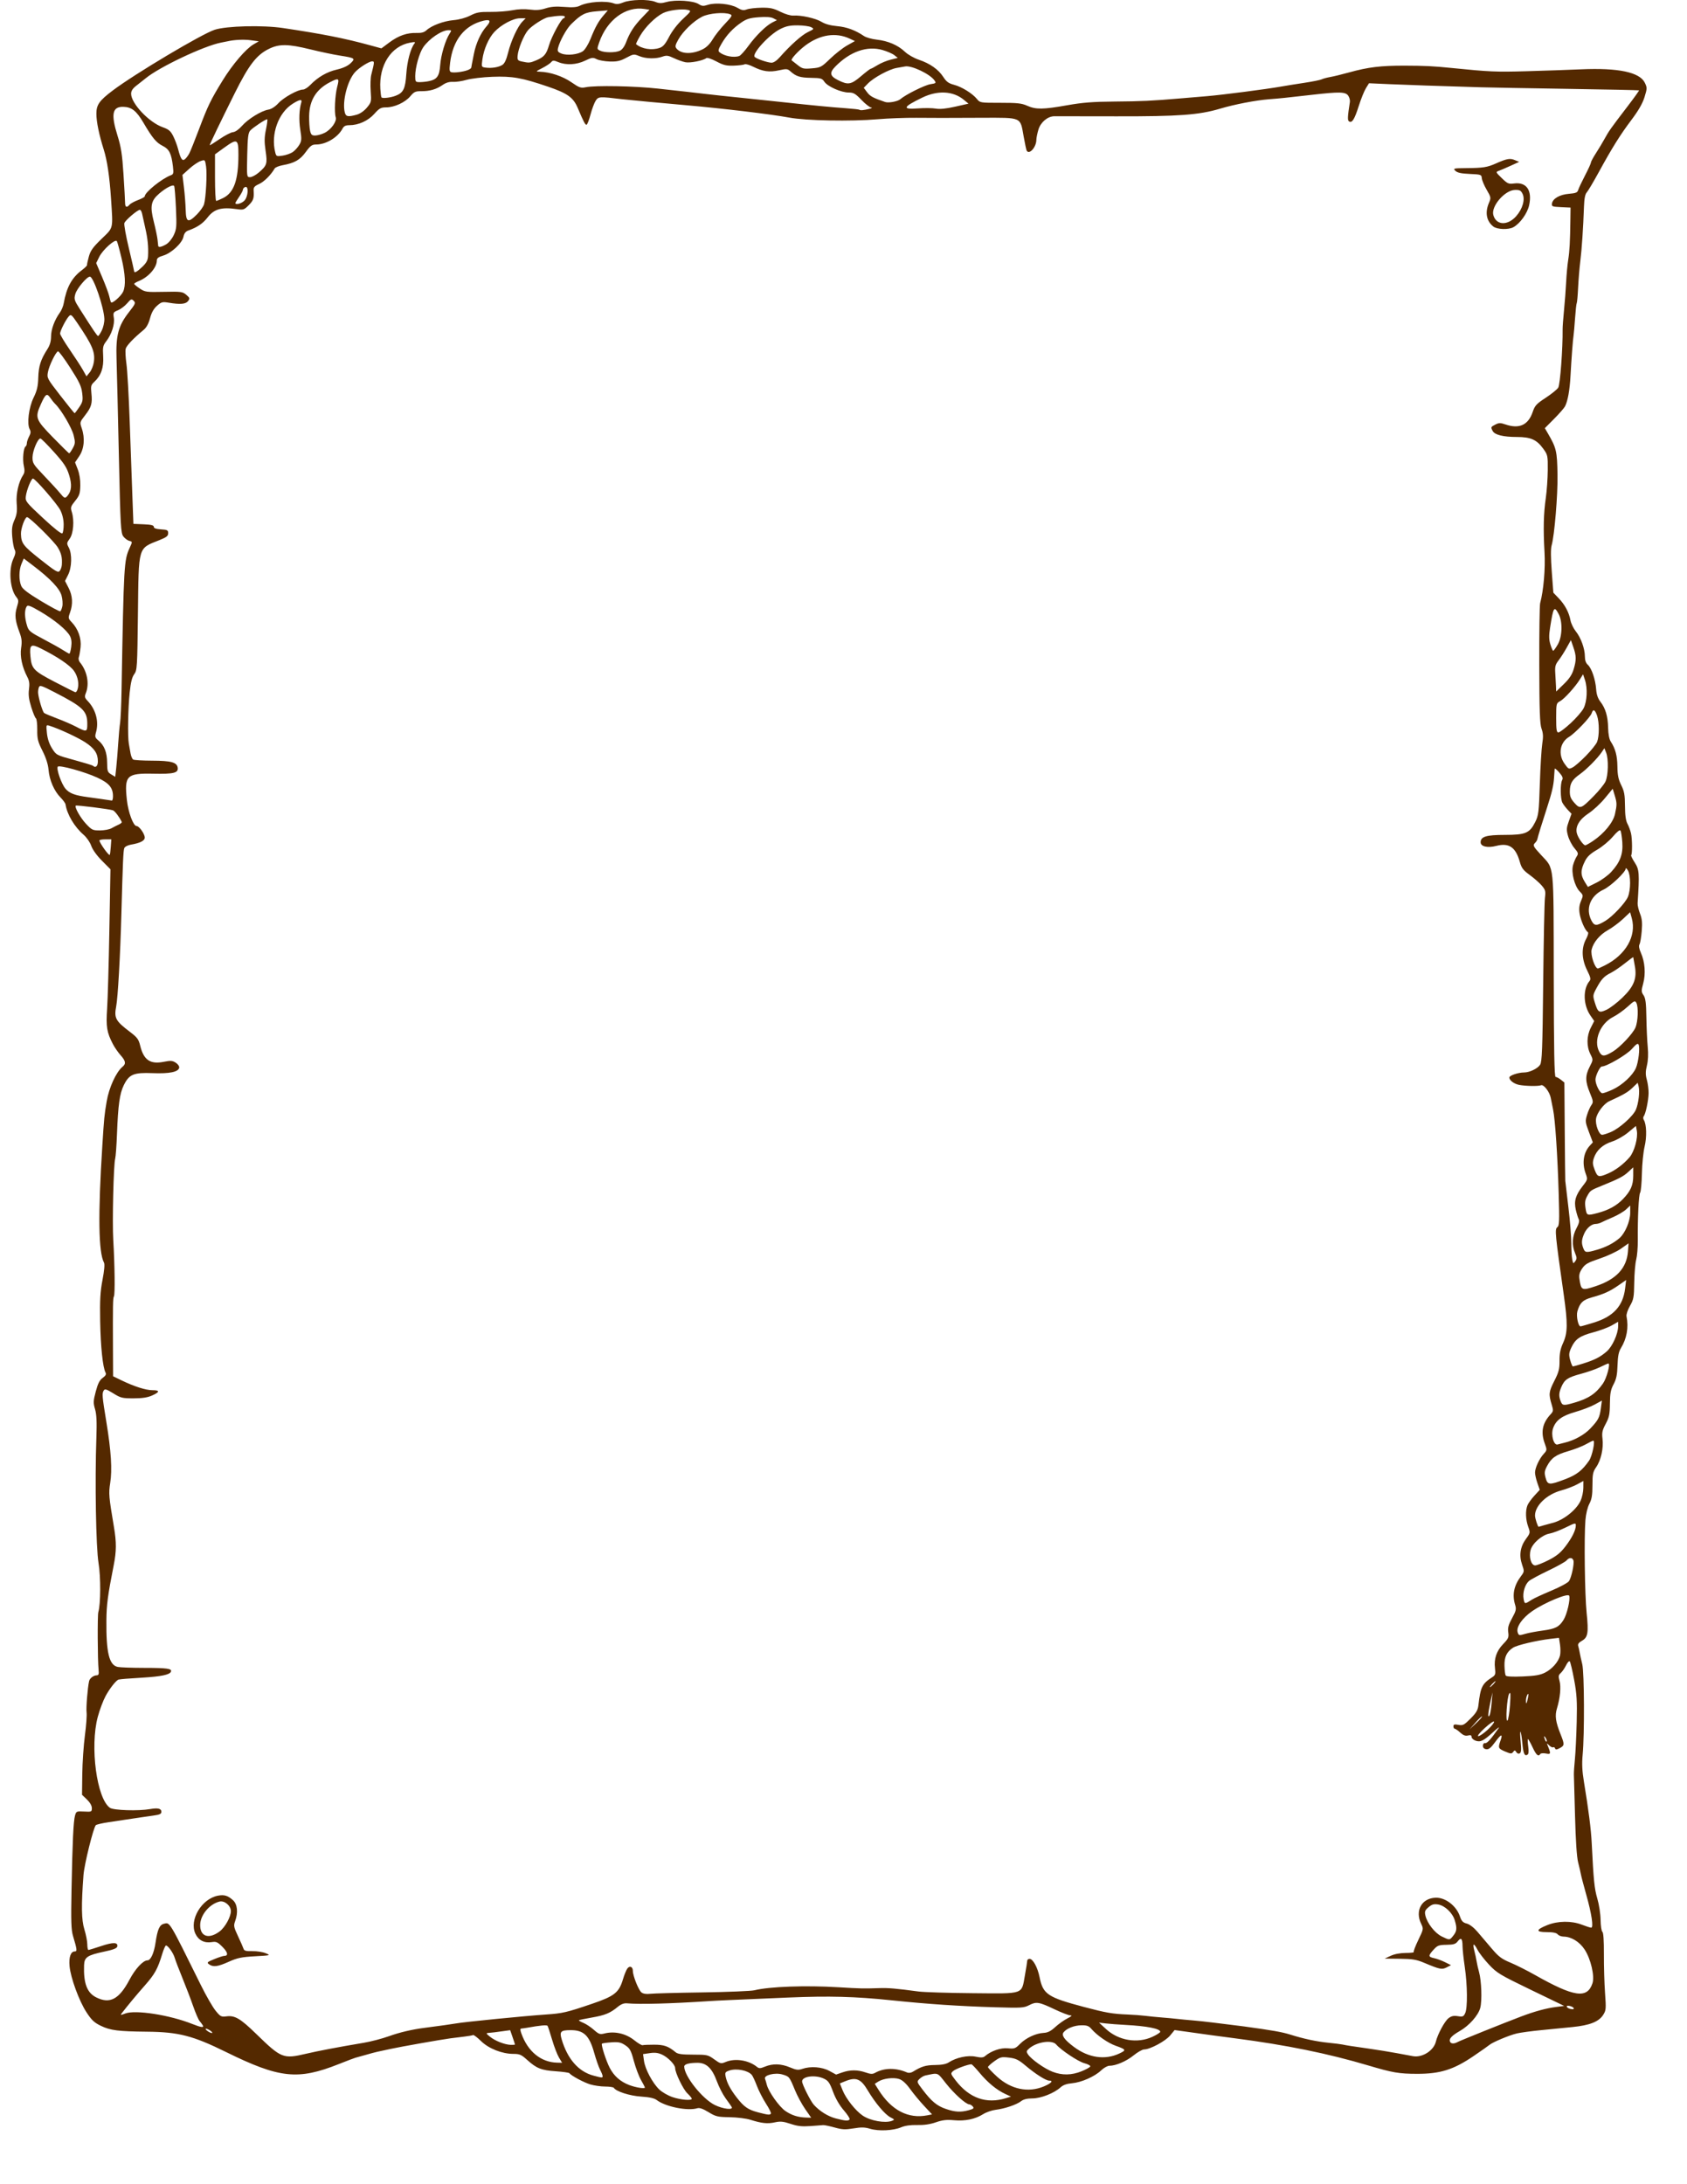 <?xml version="1.0"?><svg width="816" height="1056" xmlns="http://www.w3.org/2000/svg">
 <title>Purple Western Border</title>
 <g>
  <title>Layer 1</title>
  <path d="m420.889,1029.21c-2.583,-0.78 -4.268,-0.82 -8.041,-0.19c-4.008,0.66 -5.477,0.59 -9.159,-0.44c-2.413,-0.67 -4.88,-1.19 -5.483,-1.15c-0.603,0.05 -3.418,0.25 -6.257,0.47c-4.011,0.29 -6.134,0.06 -9.533,-1.07c-3.602,-1.19 -4.946,-1.32 -7.631,-0.73c-3.521,0.78 -6.389,0.48 -11.904,-1.27c-1.941,-0.62 -6.411,-1.17 -9.934,-1.22c-5.875,-0.1 -6.723,-0.3 -10.261,-2.46c-2.644,-1.61 -4.333,-2.21 -5.37,-1.88c-4.667,1.45 -15.386,-0.7 -19.637,-3.94c-1.188,-0.91 -3.487,-1.42 -7.573,-1.69c-5.507,-0.36 -12.088,-2.47 -13.19,-4.22c-0.22,-0.35 -2.107,-0.63 -4.194,-0.64c-2.087,0 -5.321,-0.46 -7.188,-1.02c-3.102,-0.92 -9.247,-4.22 -10.129,-5.43c-0.201,-0.28 -3.161,-0.69 -6.579,-0.93c-7.019,-0.48 -9.327,-1.4 -13.871,-5.52c-2.764,-2.5 -3.631,-2.88 -6.575,-2.88c-5.545,0 -12.008,-2.557 -15.741,-6.223c-1.797,-1.765 -3.517,-3.063 -3.824,-2.886c-0.306,0.178 -2.286,0.524 -4.4,0.771c-2.114,0.246 -5.074,0.615 -6.579,0.819c-4.794,0.65 -23.758,4 -28.684,5.067c-2.613,0.566 -5.574,1.205 -6.579,1.419c-1.005,0.213 -3.636,0.913 -5.848,1.563c-2.211,0.64 -4.349,1.24 -4.751,1.32c-0.402,0.08 -4.053,1.46 -8.113,3.08c-19.752,7.85 -28.636,6.91 -54.482,-5.81c-16.154,-7.945 -22.966,-9.698 -38.278,-9.848c-13.86,-0.137 -17.66,-0.617 -22.243,-2.809c-3.248,-1.554 -4.525,-2.749 -7.02,-6.566c-3.576,-5.469 -7.664,-16.607 -8.191,-22.313c-0.401,-4.339 0.57,-7.118 2.486,-7.118c1.265,0 1.177,-0.799 -0.832,-7.538c-0.864,-2.899 -1,-7.176 -0.707,-22.253c0.452,-23.213 0.92,-33.15 1.692,-35.905c0.577,-2.06 0.741,-2.132 4.368,-1.939c3.626,0.193 3.768,0.13 3.768,-1.67c0,-1.166 -0.896,-2.731 -2.375,-4.149l-2.375,-2.278l0.128,-10.05c0.07,-5.527 0.643,-13.926 1.273,-18.664c0.63,-4.737 0.993,-9.744 0.807,-11.126c-0.29,-2.151 0.491,-11.871 1.214,-15.105c0.309,-1.384 2.13,-2.79 3.65,-2.818c0.974,-0.019 1.167,-0.573 0.944,-2.715c-0.48,-4.602 -0.583,-26.303 -0.132,-27.816c1.171,-3.93 1.227,-17.04 0.102,-23.8c-1.242,-7.463 -1.789,-39.269 -1.042,-60.546c0.268,-7.627 0.097,-11.318 -0.641,-13.809c-0.896,-3.029 -0.858,-3.961 0.35,-8.535c1.019,-3.858 1.851,-5.494 3.347,-6.58c1.451,-1.053 1.824,-1.757 1.374,-2.592c-1.328,-2.465 -2.375,-12.494 -2.593,-24.835c-0.182,-10.331 0.046,-14.341 1.139,-20.005c0.861,-4.461 1.127,-7.525 0.719,-8.274c-2.683,-4.923 -2.944,-23.218 -0.808,-56.611c0.884,-13.815 0.953,-14.522 2.1,-21.35c1.125,-6.697 4.591,-14.25 7.705,-16.788c1.731,-1.41 1.483,-2.801 -0.993,-5.569c-1.204,-1.347 -2.877,-3.774 -3.719,-5.394c-2.935,-5.649 -3.371,-8.334 -2.78,-17.114c0.305,-4.54 0.793,-21.554 1.084,-37.81l0.529,-29.554l-4.117,-4.142c-2.49,-2.504 -4.538,-5.354 -5.182,-7.211c-0.601,-1.732 -2.221,-4.067 -3.719,-5.358c-4.397,-3.791 -7.991,-9.845 -8.713,-14.674c-0.085,-0.571 -1.188,-2.086 -2.45,-3.367c-3.066,-3.112 -5.332,-8.354 -5.763,-13.33c-0.232,-2.683 -1.233,-5.817 -2.933,-9.179c-2.249,-4.451 -2.574,-5.76 -2.531,-10.199c0.027,-2.8 -0.268,-5.284 -0.654,-5.518c-0.386,-0.235 -1.404,-2.695 -2.261,-5.467c-1.153,-3.726 -1.435,-5.96 -1.082,-8.568c0.355,-2.629 0.161,-4.124 -0.762,-5.87c-2.544,-4.812 -3.663,-10.017 -3.037,-14.119c0.471,-3.079 0.309,-4.634 -0.781,-7.537c-2.127,-5.661 -2.42,-8.426 -1.285,-12.13c0.946,-3.088 0.919,-3.5 -0.332,-5.062c-3.009,-3.757 -3.739,-13.244 -1.407,-18.292c1.097,-2.372 1.256,-3.447 0.669,-4.523c-0.423,-0.776 -0.946,-3.574 -1.162,-6.219c-0.313,-3.833 -0.096,-5.479 1.067,-8.107c1.152,-2.602 1.379,-4.283 1.077,-7.977c-0.385,-4.715 0.929,-10.461 3.167,-13.849c0.686,-1.038 0.766,-2.23 0.291,-4.299c-0.706,-3.072 -0.201,-8.776 0.831,-9.402c0.346,-0.21 0.631,-0.928 0.633,-1.596c0.003,-0.668 0.492,-2.131 1.087,-3.252c0.823,-1.549 0.891,-2.39 0.284,-3.504c-1.417,-2.6 -0.439,-10.527 1.885,-15.275c1.662,-3.397 2.141,-5.444 2.266,-9.691c0.163,-5.538 1.184,-8.726 4.389,-13.712c1.233,-1.918 1.785,-3.822 1.797,-6.194c0.016,-3.452 1.701,-7.999 4.285,-11.562c0.771,-1.064 1.599,-3.059 1.84,-4.435c1.358,-7.741 3.903,-12.391 8.781,-16.045c1.43,-1.072 2.551,-2.177 2.492,-2.457c-0.06,-0.28 0.331,-2.115 0.868,-4.077c0.789,-2.883 1.969,-4.529 6.147,-8.575c5.88,-5.695 5.58,-4.425 4.592,-19.442c-0.698,-10.608 -1.864,-18.49 -3.505,-23.689c-2.284,-7.238 -3.566,-13.456 -3.578,-17.352c-0.013,-4.35 1.395,-6.352 7.929,-11.277c10.682,-8.052 43.1,-27.357 49.294,-29.355c5.776,-1.863 23.193,-2.3 33.049,-0.83c19.073,2.845 29.71,4.95 42.062,8.323l5.524,1.508l3.863,-2.871c4.441,-3.301 8.561,-4.734 13.173,-4.581c2.314,0.077 3.664,-0.293 4.76,-1.304c2.492,-2.299 8.341,-4.479 13.124,-4.892c2.71,-0.234 5.884,-1.105 8.065,-2.216c3.077,-1.566 4.496,-1.821 9.822,-1.764c3.424,0.037 8.182,-0.325 10.573,-0.804c2.721,-0.545 5.878,-0.667 8.438,-0.326c2.999,0.4 5.029,0.243 7.611,-0.586c2.585,-0.83 4.989,-1.015 9.035,-0.694c3.963,0.314 6.061,0.163 7.458,-0.539c3.951,-1.985 12.707,-2.586 16.586,-1.138c1.24,0.463 2.568,0.317 4.521,-0.497c3.448,-1.437 12.17,-1.607 15.383,-0.301c1.955,0.795 2.978,0.807 5.674,0.066c4.252,-1.169 12.829,-0.595 15.349,1.027c1.6,1.03 2.295,1.086 4.515,0.366c3.694,-1.197 10.963,-0.475 14.197,1.41c2.152,1.254 3.019,1.405 4.625,0.805c1.087,-0.406 4.26,-0.772 7.05,-0.814c4.209,-0.063 5.768,0.269 9.143,1.946c2.332,1.159 5.013,1.951 6.28,1.856c3.714,-0.278 10.857,1.309 13.656,3.034c1.739,1.072 4.334,1.785 7.552,2.076c4.646,0.42 8.81,1.956 13.005,4.8c1.005,0.681 3.775,1.456 6.156,1.722c5.46,0.609 10.293,2.687 13.591,5.841c1.455,1.392 4.396,3.075 6.782,3.881c5.407,1.827 9.45,4.68 11.819,8.34c1.495,2.311 2.565,3.085 5.233,3.786c3.742,0.983 8.925,4.218 11.093,6.926c1.391,1.736 1.659,1.778 11.24,1.769c8.298,-0.008 10.319,0.214 13.068,1.439c4.16,1.854 7.638,1.807 19.28,-0.26c7.355,-1.305 12.379,-1.702 22.66,-1.788c13.524,-0.114 18.176,-0.335 32.214,-1.53c4.423,-0.376 10.179,-0.863 12.792,-1.08c7.41,-0.617 28.783,-3.387 35.817,-4.641c2.211,-0.394 7.26,-1.205 11.219,-1.801c3.96,-0.596 7.743,-1.359 8.407,-1.695c0.663,-0.336 2.522,-0.839 4.13,-1.117c1.609,-0.278 5.72,-1.28 9.137,-2.226c9.285,-2.57 15.324,-3.299 27.046,-3.264c9.65,0.029 13.679,0.227 22.294,1.099c18.568,1.878 21.639,2.011 36.548,1.588c8.845,-0.251 20.686,-0.661 26.315,-0.911c17.935,-0.796 28.345,1.391 30.814,6.475c1.162,2.393 1.154,2.776 -0.135,6.958c-0.934,3.03 -2.919,6.49 -6.295,10.972c-5.526,7.337 -9.357,13.469 -15.976,25.569c-2.484,4.54 -5.035,8.824 -5.668,9.518c-0.793,0.87 -1.212,2.995 -1.347,6.82c-0.37,10.509 -1.052,20.642 -1.783,26.493c-0.403,3.224 -0.88,8.971 -1.061,12.772c-0.18,3.8 -0.478,7.148 -0.662,7.44c-0.184,0.292 -0.549,3.59 -0.812,7.328c-0.262,3.738 -0.593,7.515 -0.734,8.393c-0.333,2.065 -1.005,10.981 -1.464,19.421c-0.379,6.963 -1.322,12.206 -2.659,14.787c-0.434,0.838 -2.808,3.552 -5.275,6.032l-4.486,4.508l1.348,2.311c4.26,7.305 4.59,8.706 4.78,20.278c0.162,9.821 -1.479,29.421 -2.858,34.144c-0.448,1.532 -0.421,6.026 0.076,12.593l0.771,10.211l2.536,2.64c3.036,3.162 5.024,6.864 5.728,10.668c0.285,1.54 1.452,3.962 2.593,5.384c2.475,3.082 4.396,8.409 4.396,12.189c0,1.804 0.488,3.168 1.432,4.007c1.824,1.621 3.686,7.101 4.019,11.831c0.176,2.5 0.829,4.413 2.044,5.985c2.49,3.221 3.629,7.074 3.746,12.673c0.062,2.951 0.538,5.467 1.237,6.547c2.295,3.542 3.183,6.856 3.251,12.139c0.053,4.177 0.475,6.224 1.853,8.997c1.477,2.972 1.789,4.7 1.816,10.049c0.021,4.473 0.389,7.124 1.193,8.615c0.639,1.184 1.418,3.284 1.73,4.666c0.605,2.675 0.654,9.979 0.071,10.552c-0.192,0.188 0.597,1.807 1.753,3.596c2.174,3.367 2.294,5.091 1.361,19.59c-0.063,0.987 0.456,3.248 1.154,5.025c0.981,2.496 1.17,4.426 0.832,8.49c-0.24,2.893 -0.727,5.769 -1.082,6.392c-0.42,0.738 -0.186,2.153 0.674,4.071c1.954,4.356 2.398,10.143 1.135,14.785c-0.977,3.592 -0.963,4.11 0.155,5.743c0.967,1.41 1.26,3.717 1.371,10.767c0.078,4.936 0.371,11.342 0.651,14.236c0.331,3.416 0.191,6.568 -0.399,8.982c-0.717,2.935 -0.721,4.397 -0.019,6.94c0.489,1.772 0.864,4.676 0.832,6.452c-0.063,3.551 -1.422,9.983 -2.356,11.151c-0.327,0.408 -0.297,1.213 0.065,1.788c1.315,2.09 1.485,8.226 0.357,12.903c-0.619,2.567 -1.201,8.381 -1.295,12.921c-0.093,4.541 -0.478,8.727 -0.855,9.302c-0.696,1.063 -1.225,11.871 -1.129,23.053c0.029,3.385 -0.322,7.584 -0.779,9.332c-0.458,1.748 -0.884,6.732 -0.947,11.075c-0.103,7.129 -0.305,8.228 -2.08,11.318c-1.12,1.95 -1.829,4.112 -1.648,5.025c1.075,5.415 0.127,10.74 -2.745,15.416c-1.055,1.718 -1.478,3.883 -1.613,8.256c-0.141,4.585 -0.571,6.658 -1.901,9.157c-1.391,2.614 -1.73,4.394 -1.777,9.331c-0.049,5.173 -0.359,6.666 -2.035,9.807c-1.651,3.093 -1.907,4.289 -1.552,7.236c0.551,4.567 -0.732,10.338 -3.038,13.672c-1.597,2.307 -1.827,3.413 -1.827,8.781c0,4.788 -0.33,6.769 -1.498,8.986c-0.885,1.681 -1.662,4.899 -1.898,7.869c-0.677,8.497 -0.316,36.149 0.586,44.888c0.998,9.661 0.624,11.833 -2.321,13.484c-1.492,0.837 -2.032,1.593 -1.754,2.458c0.221,0.688 0.548,2.142 0.729,3.231c0.18,1.089 0.731,3.595 1.225,5.569c1,4.003 1.129,33.964 0.189,43.892c-0.399,4.209 -0.227,7.827 0.614,12.921c2.282,13.828 3.443,22.958 3.775,29.687c0.887,17.972 1.299,22.06 2.704,26.823c0.845,2.862 1.546,7.427 1.59,10.35c0.044,2.876 0.433,5.46 0.866,5.742c0.505,0.33 0.768,4.236 0.736,10.922c-0.028,5.725 0.219,14.124 0.549,18.664c0.56,7.714 0.498,8.412 -0.939,10.637c-2.098,3.251 -6.466,4.976 -14.712,5.809c-3.788,0.383 -10.67,1.065 -15.294,1.515c-4.623,0.451 -9.886,1.163 -11.695,1.583c-3.625,0.842 -11.812,4.268 -13.305,5.568c-0.522,0.454 -3.983,2.888 -7.691,5.403c-9.627,6.55 -16.108,8.58 -27.247,8.56c-8.813,-0.02 -11.792,-0.53 -23.757,-4.08c-19.409,-5.76 -39.584,-9.867 -64.324,-13.086c-4.824,-0.627 -9.923,-1.303 -11.33,-1.5c-1.407,-0.198 -6.012,-0.84 -10.233,-1.427l-7.675,-1.067l-2.165,2.63c-2.235,2.716 -9.725,6.731 -12.558,6.733c-0.861,0 -3.147,1.287 -5.08,2.857c-3.525,2.86 -8.604,5.04 -11.734,5.04c-0.919,0 -2.726,1.01 -4.015,2.25c-3.099,2.97 -9.54,5.81 -14.119,6.21c-2.521,0.22 -4.268,0.85 -5.517,1.99c-3.101,2.82 -9.485,5.33 -13.607,5.33c-2.541,0.01 -4.297,0.44 -5.482,1.36c-2.184,1.69 -7.869,3.61 -12.271,4.15c-1.848,0.22 -4.571,1.17 -6.051,2.1c-3.855,2.42 -8.725,3.44 -14.114,2.94c-3.594,-0.33 -5.569,-0.1 -8.801,1.02c-2.812,0.97 -5.745,1.39 -9.017,1.3c-3.22,-0.08 -5.832,0.29 -7.773,1.11c-3.82,1.61 -10.855,1.94 -14.962,0.71zm10.571,-3.85c1.347,-0.52 1.291,-0.65 -0.731,-1.68c-2.664,-1.35 -7.376,-6.94 -11.039,-13.09c-3.326,-5.59 -5.645,-6.51 -10.91,-4.35l-2.537,1.04l1.317,3.29c1.63,4.08 6.23,9.88 9.717,12.26c3.696,2.52 10.87,3.8 14.183,2.53zm-20.501,-0.72c0.226,-0.36 -1.051,-2.33 -2.84,-4.39c-2.038,-2.35 -3.972,-5.68 -5.179,-8.93c-1.637,-4.41 -2.307,-5.37 -4.452,-6.37c-4.156,-1.95 -10.515,-1.13 -10.515,1.35c0,1.45 4.105,9.61 5.718,11.36c2.822,3.07 6.778,5.54 10.459,6.51c4.698,1.24 6.259,1.35 6.809,0.47zm-21.475,-4.93c-1.587,-2.28 -3.813,-6.4 -4.947,-9.15c-2.716,-6.59 -2.742,-6.62 -6.099,-7.61c-3.528,-1.04 -9.081,0.34 -8.4,2.08c0.219,0.56 0.613,1.88 0.877,2.93c0.843,3.36 6.01,10.63 9.008,12.67c3.058,2.08 6.113,3.04 10.066,3.16l2.381,0.07l-2.886,-4.15zm59.062,2.99l2.28,-0.45l-3.833,-4.1c-2.108,-2.25 -5.148,-5.92 -6.756,-8.15c-1.954,-2.71 -3.718,-4.32 -5.315,-4.85c-2.75,-0.91 -7.745,-0.28 -10.171,1.28l-1.63,1.05l1.881,2.99c6.166,9.8 14.33,14.04 23.544,12.23zm-75.654,-0.84c0.195,-0.31 -0.887,-2.49 -2.405,-4.84c-1.518,-2.36 -3.492,-6.22 -4.387,-8.58c-0.895,-2.37 -2,-4.74 -2.456,-5.28c-1.86,-2.2 -7.446,-3.29 -10.861,-2.12c-1.976,0.67 -2.184,1 -1.802,2.88c0.626,3.07 2.271,6.19 5.38,10.19c3.534,4.55 5.493,5.9 10.414,7.18c4.773,1.24 5.646,1.32 6.117,0.57zm95.719,-1.64c2.307,-0.63 2.64,-0.94 1.921,-1.79c-0.479,-0.56 -1.241,-1.03 -1.695,-1.03c-1.631,-0.02 -7.293,-5.1 -11.253,-10.1c-4.379,-5.54 -3.537,-5.21 -10.004,-3.86c-0.786,0.16 -2.056,0.91 -2.824,1.67c-1.372,1.35 -1.348,1.43 1.527,5.22c4.289,5.64 6.936,7.83 11.274,9.3c4.475,1.52 7.139,1.66 11.054,0.59zm-114.701,-1.56c-0.288,-0.49 -1.607,-2.37 -2.93,-4.17c-1.323,-1.81 -3.23,-5.52 -4.238,-8.26c-2.339,-6.35 -5.055,-8.93 -9.4,-8.92c-4.091,0.02 -6.384,0.67 -6.384,1.81c0,4.61 8.798,15.66 14.819,18.61c3.992,1.95 9.071,2.53 8.133,0.93zm132.638,-4.25l2.453,-0.76l-2.819,-1.31c-4.107,-1.91 -8.459,-5.49 -12.361,-10.19c-1.886,-2.27 -3.665,-4.13 -3.954,-4.13c-1.631,0 -7.675,2.23 -8.836,3.27c-1.318,1.17 -1.28,1.31 1.201,4.53c6.619,8.59 14.877,11.51 24.316,8.59zm-151.935,0.26c0,-0.32 -0.97,-1.5 -2.156,-2.62c-2.012,-1.89 -5.885,-9.91 -5.885,-12.19c0,-1.62 -3.414,-5.15 -6.282,-6.49c-1.942,-0.9 -3.523,-1.1 -5.948,-0.74l-3.303,0.48l0.453,3.25c0.565,4.04 4.164,10.78 7.409,13.87c1.351,1.28 4.205,2.93 6.343,3.65c4.014,1.37 9.369,1.81 9.369,0.79zm170.361,-5.97c3.539,-1.49 4.694,-2.78 2.496,-2.78c-1.577,0 -6.608,-3.19 -11.36,-7.2c-3.415,-2.88 -4.7,-3.51 -8.04,-3.92c-3.669,-0.44 -4.216,-0.31 -7.082,1.73c-1.709,1.22 -3.107,2.5 -3.107,2.85c0,0.35 1.985,2.45 4.412,4.65c6.766,6.15 15.106,7.87 22.681,4.67zm-193.021,0.54c0,-0.15 -0.851,-1.77 -1.892,-3.6c-1.041,-1.82 -2.604,-5.97 -3.472,-9.21c-1.382,-5.154 -1.901,-6.108 -4.138,-7.599c-2.138,-1.424 -3.247,-1.657 -6.746,-1.417c-2.304,0.159 -4.349,0.446 -4.546,0.64c-0.518,0.509 2.031,8.396 3.799,11.766c2.066,3.92 5.125,6.61 9.388,8.24c3.182,1.22 7.607,1.91 7.607,1.18zm-20.467,-5.51c0,-0.42 -0.546,-1.79 -1.213,-3.05c-0.667,-1.27 -1.973,-5.01 -2.903,-8.32c-2.322,-8.276 -5.036,-10.86 -11.38,-10.838c-4.779,0.017 -5.424,0.677 -4.319,4.419c2.82,9.539 8.17,15.649 15.385,17.559c4.242,1.13 4.43,1.14 4.43,0.23zm115.857,-1.74c3.803,-1.34 7.48,-1.35 11.304,-0.03c2.486,0.86 3.386,0.9 4.66,0.19c4.36,-2.44 10.003,-2.51 15.382,-0.19c0.866,0.38 1.949,0.24 2.924,-0.37c4.073,-2.53 6.219,-3.18 10.684,-3.21c3.238,-0.03 5.352,-0.43 6.637,-1.28c3.568,-2.34 9.222,-3.55 12.975,-2.76c2.613,0.54 3.666,0.49 4.508,-0.23c2.949,-2.536 7.602,-4.14 11.059,-3.814c3.212,0.303 3.683,0.134 5.902,-2.118c2.854,-2.896 7.663,-5.14 11.414,-5.326c1.99,-0.098 3.457,-0.833 5.617,-2.814c1.608,-1.474 4.239,-3.346 5.847,-4.161c2.108,-1.067 2.505,-1.49 1.424,-1.512c-0.826,-0.018 -4.215,-1.321 -7.532,-2.897c-7.597,-3.607 -8.874,-3.819 -12.304,-2.042c-2.592,1.342 -3.725,1.415 -16.308,1.04c-17.659,-0.526 -32.87,-1.547 -50.436,-3.386c-17.411,-1.822 -30.088,-2.161 -49.706,-1.33c-29.296,1.24 -34.041,1.455 -38.375,1.739c-18.784,1.228 -33.671,1.624 -39.77,1.059c-1.448,-0.134 -2.873,0.421 -4.473,1.743c-3.637,3.006 -6.164,4.041 -12.558,5.145c-3.25,0.561 -6.036,1.145 -6.191,1.297c-0.156,0.153 0.794,0.716 2.111,1.252c1.316,0.535 3.61,2.053 5.097,3.372c2.403,2.132 2.972,2.33 5.122,1.782c4.889,-1.246 10.374,-0.001 14.464,3.282c1.8,1.445 3.609,2.513 4.02,2.373c0.411,-0.139 2.935,-0.248 5.61,-0.241c4.797,0.012 6.806,0.724 10.381,3.677c1.025,0.85 3.082,1.13 8.422,1.13c6.781,0 7.192,0.09 10.215,2.27c3.021,2.18 3.253,2.23 5.626,1.25c4.567,-1.87 11.02,-0.84 15.054,2.41c1.012,0.82 1.629,0.79 3.926,-0.15c3.742,-1.54 7.82,-1.4 12.074,0.4c2.992,1.26 3.968,1.38 5.909,0.71c4.035,-1.38 9.463,-0.98 13.084,0.97c1.802,0.97 3.278,1.77 3.278,1.78c0,0.02 1.315,-0.44 2.923,-1.01zm115.803,-0.58c2.18,-0.88 4.076,-1.93 4.212,-2.34c0.136,-0.41 -1.159,-1.12 -2.877,-1.57c-2.915,-0.76 -11.348,-6.376 -13.614,-9.058c-1.985,-2.351 -9.346,-1.274 -13.026,1.907c-1.437,1.242 -1.497,1.546 -0.577,2.921c1.581,2.37 7.959,6.88 11.845,8.37c4.645,1.78 9.213,1.71 14.037,-0.23zm-252.774,-6.64c-0.838,-1.4 -2.331,-5.271 -3.318,-8.614c-0.986,-3.342 -1.968,-6.353 -2.18,-6.691c-0.338,-0.537 -3.514,-0.25 -9.936,0.896c-1.005,0.179 -2.221,0.35 -2.703,0.379c-0.669,0.041 -0.681,0.601 -0.053,2.369c3.101,8.738 9.451,13.931 17.265,14.131l2.448,0.06l-1.523,-2.53zm270.974,-1.92c3.566,-1.658 3.428,-1.965 -1.699,-3.783c-3.755,-1.332 -9.062,-5.016 -11.757,-8.162c-1.225,-1.431 -2.171,-1.769 -4.84,-1.729c-3.41,0.051 -6.938,1.421 -8.54,3.317c-1.239,1.465 0.254,3.622 4.926,7.121c7.048,5.276 15.011,6.456 21.91,3.236zm-393.339,0.09c6.262,-1.456 15.392,-3.189 27.988,-5.314c3.417,-0.576 8.866,-2.002 12.11,-3.167c5.244,-1.885 11.23,-3.288 17.323,-4.062c5.938,-0.753 13.653,-1.832 15.201,-2.125c3.648,-0.69 32.8,-3.58 43.446,-4.308c8.065,-0.551 9.911,-0.979 22.107,-5.118c11.065,-3.756 13.243,-5.477 15.171,-11.991c0.624,-2.108 1.57,-4.417 2.102,-5.132c1.137,-1.527 2.65,-0.879 2.65,1.135c0,2.387 2.797,9.377 4.177,10.439c0.841,0.648 2.347,0.88 4.229,0.653c1.609,-0.193 12.957,-0.496 25.219,-0.672c12.261,-0.177 23.61,-0.645 25.218,-1.042c7.269,-1.791 24.801,-2.419 40.568,-1.455c10.464,0.641 12.216,0.679 19.736,0.429c4.505,-0.149 8.052,0.154 19.005,1.626c2.613,0.351 14.382,0.721 26.154,0.821c25.333,0.218 23.638,0.8 25.351,-8.711c0.603,-3.353 1.103,-6.5 1.11,-6.994c0.008,-0.493 0.512,-0.897 1.121,-0.897c1.642,0 3.89,4.104 4.842,8.839c1.664,8.284 3.849,9.748 21.561,14.443c10.543,2.796 13.729,3.344 21.099,3.633c2.814,0.11 6.597,0.391 8.406,0.626c1.809,0.234 5.427,0.593 8.04,0.799c2.614,0.205 6.067,0.528 7.676,0.717c1.608,0.19 4.897,0.505 7.309,0.7c2.412,0.196 6.853,0.671 9.868,1.057c3.015,0.385 7.127,0.895 9.137,1.133c2.01,0.238 4.642,0.568 5.848,0.733c13.636,1.867 18.402,2.709 22.358,3.95c6.6,2.07 12.66,3.36 18.576,3.953c2.814,0.282 5.774,0.653 6.578,0.825c2.083,0.444 4.118,0.761 12.792,1.994c4.221,0.6 10.28,1.583 13.464,2.183c3.184,0.6 6.761,1.27 7.949,1.47c4.532,0.78 9.996,-2.707 11.039,-7.055c0.865,-3.6 4.253,-9.868 6.111,-11.303c1.372,-1.06 2.484,-1.304 4.506,-0.986c2.387,0.375 2.781,0.212 3.563,-1.475c1.19,-2.564 1.088,-13.509 -0.207,-22.288c-0.583,-3.948 -1.07,-8.497 -1.082,-10.11c-0.03,-3.7 -0.723,-4.396 -2.314,-2.325c-1.03,1.341 -1.984,1.638 -5.426,1.69c-3.739,0.057 -4.396,0.304 -6.271,2.365c-2.668,2.933 -2.63,3.486 0.282,4.104c1.307,0.277 3.673,1.149 5.259,1.937l2.884,1.434l-2.09,1.076c-2.31,1.188 -3.236,0.999 -10.987,-2.248c-3.662,-1.534 -5.592,-1.849 -11.695,-1.912l-7.31,-0.075l2.924,-1.359c1.819,-0.845 4.558,-1.366 7.249,-1.378c2.378,-0.01 4.134,-0.206 3.901,-0.434c-0.233,-0.229 0.747,-2.839 2.179,-5.799c2.565,-5.305 2.585,-5.419 1.398,-7.864c-3.083,-6.348 0.25,-12.363 6.988,-12.612c4.683,-0.173 10.02,3.897 11.734,8.948c0.805,2.372 1.463,3.077 3.302,3.545c1.396,0.356 3.438,1.918 5.203,3.982c1.598,1.868 4.703,5.514 6.899,8.103c3.332,3.927 4.823,5.051 9.001,6.787c2.755,1.145 8.111,3.835 11.903,5.979c18.93,10.704 25.283,11.631 27.826,4.061c1.149,-3.418 -0.774,-11.742 -3.772,-16.33c-2.467,-3.776 -6.474,-6.234 -10.209,-6.265c-1.057,-0.009 -2.331,-0.5 -2.831,-1.092c-0.623,-0.737 -2.286,-1.077 -5.267,-1.077c-5.445,0 -5.376,-1.146 0.205,-3.388c5.154,-2.07 11.725,-2.149 16.757,-0.201c2.04,0.789 4.071,1.435 4.514,1.435c1.217,0 0.199,-6.764 -2.407,-15.983c-1.239,-4.382 -2.401,-8.797 -2.582,-9.811c-0.182,-1.013 -0.786,-3.619 -1.343,-5.79c-0.646,-2.522 -1.185,-10.562 -1.491,-22.254c-0.263,-10.067 -0.514,-19.112 -0.558,-20.099c-0.044,-0.987 0.179,-4.379 0.494,-7.537c0.316,-3.159 0.707,-11.234 0.869,-17.946c0.246,-10.199 0.041,-13.56 -1.246,-20.459c-0.848,-4.54 -1.799,-8.531 -2.114,-8.868c-0.316,-0.337 -1.122,0.522 -1.792,1.909c-0.67,1.387 -1.821,3.057 -2.557,3.711c-1.124,0.999 -1.222,1.602 -0.61,3.776c0.806,2.868 0.308,8.309 -1.217,13.285c-1.106,3.609 -0.695,6.513 1.801,12.733c1.898,4.729 1.855,5.312 -0.479,6.533c-1.527,0.799 -2.014,0.824 -2.255,0.117c-0.17,-0.496 -0.583,-0.735 -0.918,-0.532c-0.336,0.204 -1.194,-0.198 -1.907,-0.893c-1.239,-1.206 -1.271,-1.198 -0.707,0.173c1.601,3.895 1.528,4.201 -0.894,3.725c-1.254,-0.246 -2.477,-0.135 -2.717,0.247c-0.92,1.461 -1.957,0.557 -3.734,-3.254c-1.012,-2.172 -2.012,-3.948 -2.221,-3.948c-0.209,0 -0.159,1.58 0.111,3.512c0.333,2.373 0.216,3.679 -0.36,4.029c-1.415,0.858 -1.997,-0.476 -2.489,-5.707c-0.258,-2.741 -0.662,-5.164 -0.897,-5.383c-0.235,-0.22 -0.196,1.906 0.086,4.723c0.384,3.829 0.278,5.265 -0.421,5.689c-0.567,0.344 -1.224,0.116 -1.671,-0.58c-0.653,-1.017 -0.829,-1.024 -1.542,-0.065c-0.713,0.956 -1.161,0.93 -3.877,-0.225c-3.331,-1.417 -3.479,-1.759 -2.256,-5.205c1.27,-3.578 0.344,-3.34 -2.584,0.663c-2.04,2.788 -3.068,3.611 -4.294,3.44c-1.049,-0.146 -1.613,-0.727 -1.613,-1.661c0,-0.861 0.439,-1.378 1.097,-1.292c0.961,0.127 2.801,-1.918 6.53,-7.257c0.577,-0.825 -0.574,-0.004 -2.558,1.826c-4.707,4.341 -6.297,5.117 -8.676,4.229c-1.031,-0.386 -1.875,-1.199 -1.875,-1.809c0,-0.807 -0.47,-0.992 -1.73,-0.681c-1.246,0.307 -2.299,-0.091 -3.762,-1.422c-1.117,-1.017 -2.312,-1.849 -2.655,-1.849c-0.343,0 -0.624,-0.52 -0.624,-1.157c0,-0.918 0.494,-1.065 2.399,-0.714c2.156,0.397 2.753,0.09 5.863,-3.011c2.667,-2.659 3.54,-4.104 3.796,-6.284c1.068,-9.114 1.767,-10.535 6.78,-13.785c1.435,-0.93 1.607,-1.512 1.269,-4.279c-0.56,-4.58 0.725,-8.377 3.967,-11.725c2.516,-2.597 2.78,-3.212 2.443,-5.684c-0.298,-2.182 0.094,-3.629 1.844,-6.803c1.906,-3.454 2.122,-4.361 1.512,-6.341c-1.529,-4.959 -0.653,-9.353 2.777,-13.934c1.675,-2.238 1.688,-2.372 0.547,-5.672c-1.521,-4.401 -0.871,-8.64 1.904,-12.401c2.091,-2.834 2.114,-2.962 1.061,-5.892c-1.235,-3.438 -1.39,-7.653 -0.378,-10.268c0.384,-0.993 1.884,-3.093 3.334,-4.669l2.635,-2.864l-1.141,-3.3c-0.627,-1.815 -1.14,-4.085 -1.14,-5.045c0,-2.272 2.048,-6.69 4.184,-9.025c1.646,-1.799 1.659,-1.929 0.526,-5.025c-2.022,-5.523 -1.161,-9.856 2.803,-14.115c1.368,-1.469 1.416,-1.867 0.561,-4.666c-1.547,-5.072 -1.42,-6.247 1.245,-11.478c2.171,-4.26 2.554,-5.745 2.531,-9.788c-0.021,-3.536 0.427,-5.759 1.736,-8.62c2.213,-4.837 2.274,-9.436 0.31,-23.249c-4.171,-29.335 -4.399,-31.697 -3.156,-32.63c1.024,-0.768 1.108,-2.69 0.709,-16.151c-0.557,-18.775 -1.685,-35.677 -2.725,-40.835c-0.43,-2.132 -0.942,-4.684 -1.139,-5.671c-0.572,-2.872 -3.404,-6.527 -4.662,-6.017c-1.299,0.528 -7.494,0.423 -10.599,-0.179c-2.484,-0.481 -4.751,-2.186 -4.751,-3.573c0,-0.972 4.271,-2.424 7.151,-2.431c2.625,-0.006 6.519,-1.878 7.723,-3.712c0.929,-1.416 1.161,-7.512 1.497,-39.362c0.219,-20.727 0.6,-39.325 0.847,-41.328c0.402,-3.261 0.239,-3.886 -1.561,-5.987c-1.105,-1.29 -3.714,-3.582 -5.798,-5.093c-3.131,-2.272 -3.956,-3.35 -4.758,-6.217c-2.02,-7.222 -5.237,-9.441 -11.385,-7.855c-4.245,1.096 -7.604,0.33 -7.604,-1.734c0,-2.743 2.702,-3.57 11.675,-3.572c10.042,-0.004 12.033,-0.843 14.722,-6.209c1.608,-3.207 1.784,-4.659 2.24,-18.554c0.273,-8.291 0.805,-17.013 1.182,-19.382c0.525,-3.293 0.442,-4.983 -0.352,-7.178c-0.826,-2.282 -1.052,-8.621 -1.104,-30.867c-0.035,-15.398 0.152,-28.803 0.416,-29.79c1.678,-6.262 2.576,-16.771 2.116,-24.766c-0.639,-11.133 -0.458,-18.626 0.636,-26.201c0.484,-3.356 0.907,-9.381 0.939,-13.389c0.056,-7.043 -0.018,-7.391 -2.211,-10.408c-3.17,-4.36 -6.036,-5.631 -12.716,-5.637c-6.572,-0.006 -10.682,-1.01 -11.687,-2.853c-1.032,-1.894 -0.987,-2.007 1.28,-3.158c1.733,-0.88 2.432,-0.884 4.934,-0.029c6.634,2.267 10.98,0.248 13.126,-6.096c1.031,-3.047 1.81,-3.895 6.242,-6.789c2.785,-1.819 5.531,-4.038 6.103,-4.931c0.91,-1.423 2.24,-19.182 2.111,-28.185c-0.017,-1.184 0.291,-5.367 0.684,-9.296c0.393,-3.928 0.854,-10.031 1.024,-13.561c0.171,-3.53 0.622,-8.392 1.005,-10.803c0.672,-4.244 0.899,-8.516 1.054,-19.819l0.073,-5.383l-4.614,-0.215c-4.218,-0.197 -4.595,-0.345 -4.386,-1.723c0.367,-2.417 3.751,-4.364 8.218,-4.728c3.328,-0.271 4.108,-0.594 4.48,-1.856c0.247,-0.84 1.737,-4 3.31,-7.021c1.573,-3.021 2.86,-5.842 2.86,-6.267c0,-0.426 1.104,-2.476 2.453,-4.556c1.349,-2.08 3.244,-5.236 4.21,-7.013c1.951,-3.588 2.882,-4.898 11.111,-15.65c3.143,-4.106 5.609,-7.55 5.482,-7.655c-0.127,-0.105 -15.691,-0.432 -34.586,-0.726c-18.895,-0.295 -37.644,-0.633 -41.665,-0.752c-20.609,-0.61 -36.054,-1.135 -44.727,-1.522l-9.642,-0.43l-1.498,2.42c-0.824,1.331 -2.37,5.166 -3.435,8.522c-2.064,6.501 -3.242,8.397 -4.677,7.526c-0.837,-0.508 -0.778,-2.022 0.369,-9.439c0.132,-0.855 -0.24,-2.228 -0.827,-3.051c-1.319,-1.85 -4.135,-1.915 -17.43,-0.401c-13.968,1.59 -14.846,1.681 -20.832,2.151c-6.496,0.51 -16.635,2.465 -23.757,4.58c-10.186,3.026 -19.868,3.738 -50.07,3.68c-15.478,-0.029 -28.996,-0.048 -30.04,-0.04c-3.228,0.023 -6.618,2.874 -7.705,6.48c-0.536,1.777 -0.979,3.973 -0.985,4.881c-0.024,3.559 -3.374,7.376 -4.668,5.319c-0.196,-0.312 -0.869,-3.448 -1.495,-6.969c-1.685,-9.48 -0.626,-9.009 -20.198,-8.966c-9.026,0.02 -17.727,0.051 -19.335,0.068c-1.608,0.017 -7.2,-0.008 -12.427,-0.057c-5.226,-0.049 -13.614,0.265 -18.639,0.698c-13,1.118 -34.584,0.716 -42.736,-0.796c-8.892,-1.649 -32.158,-4.437 -50.096,-6.003c-9.91,-0.865 -28.245,-2.587 -30.7,-2.882c-11.075,-1.334 -11.511,-1.312 -12.827,0.661c-0.682,1.022 -1.813,4.021 -2.513,6.664c-0.7,2.643 -1.565,4.896 -1.921,5.008c-0.616,0.193 -1.418,-1.329 -4.301,-8.151c-2.115,-5.005 -4.972,-7.053 -14.255,-10.218c-12.781,-4.357 -17.312,-5.161 -27.046,-4.803c-4.623,0.17 -10.215,0.83 -12.426,1.467c-2.211,0.636 -5.193,1.082 -6.627,0.99c-1.747,-0.112 -3.375,0.37 -4.937,1.462c-3.011,2.105 -6.27,3.061 -10.339,3.033c-2.844,-0.02 -3.53,0.295 -5.339,2.45c-2.506,2.986 -7.701,5.377 -11.683,5.377c-2.537,0 -3.294,0.416 -5.757,3.164c-3.008,3.356 -7.647,5.45 -12.072,5.45c-1.753,0 -2.632,0.437 -3.251,1.615c-2.22,4.229 -7.983,7.717 -12.75,7.717c-2.043,0 -2.79,0.537 -5.06,3.641c-2.809,3.839 -5.379,5.307 -11.142,6.365c-1.83,0.336 -3.582,1.048 -3.893,1.584c-1.827,3.144 -5.096,6.408 -7.516,7.504c-2.243,1.016 -2.759,1.619 -2.664,3.107c0.247,3.831 -0.099,4.869 -2.39,7.17c-2.185,2.195 -2.594,2.331 -5.665,1.887c-7.467,-1.078 -10.997,-0.1 -14.136,3.917c-2.384,3.05 -4.985,4.825 -9.356,6.385c-1.339,0.478 -2.049,1.378 -2.384,3.021c-0.632,3.104 -5.854,7.964 -9.805,9.126c-2.292,0.675 -3.081,1.276 -3.081,2.349c0,3.447 -4.016,8.051 -8.674,9.946c-1.259,0.512 -2.288,1.135 -2.285,1.383c0.003,0.248 1.218,1.259 2.702,2.246c2.561,1.704 3.147,1.785 11.639,1.606c8.381,-0.176 9.063,-0.086 10.858,1.436c1.716,1.455 1.808,1.767 0.884,3.001c-1.13,1.511 -3.767,1.74 -9.352,0.811c-3.075,-0.512 -3.567,-0.382 -5.692,1.497c-1.601,1.416 -2.651,3.288 -3.37,6.006c-0.691,2.615 -1.731,4.515 -3.08,5.628c-4.947,4.084 -8.306,7.622 -8.7,9.165c-0.235,0.918 -0.071,4.183 0.363,7.256c0.434,3.073 1.139,15.44 1.565,27.481c0.426,12.042 1.008,28.194 1.293,35.892l0.518,13.998l4.934,0.212c3.638,0.157 4.934,0.477 4.934,1.217c0,0.69 1.09,1.074 3.472,1.224c3.072,0.193 3.472,0.409 3.472,1.871c0,1.338 -0.799,1.971 -4.213,3.333c-10.512,4.196 -10.022,2.52 -10.41,35.585c-0.305,25.955 -0.391,27.363 -1.795,29.241c-1.061,1.418 -1.678,3.906 -2.195,8.849c-0.797,7.613 -1.03,21.362 -0.418,24.708c0.216,1.185 0.588,3.284 0.826,4.665c0.238,1.38 0.813,2.748 1.279,3.039c0.466,0.291 4.629,0.539 9.253,0.551c9.093,0.023 11.909,0.798 12.288,3.38c0.374,2.546 -1.937,3.121 -11.713,2.913c-13.018,-0.277 -14.161,0.862 -12.857,12.812c0.638,5.844 3.109,12.48 4.648,12.48c1.272,0 3.98,3.801 3.98,5.587c0,1.535 -2.2,2.659 -6.711,3.428c-1.488,0.253 -2.904,0.988 -3.169,1.644c-0.496,1.23 -0.723,6.353 -1.437,32.412c-0.542,19.804 -1.673,39.799 -2.493,44.113c-1.077,5.661 -0.331,7.052 6.606,12.308c3.567,2.703 4.245,3.615 5.005,6.724c1.687,6.908 4.834,9.08 11.305,7.804c3.442,-0.679 4.28,-0.619 5.903,0.426c1.073,0.69 1.789,1.741 1.656,2.428c-0.4,2.049 -4.742,2.933 -12.826,2.612c-9.227,-0.367 -11.382,0.533 -13.978,5.831c-1.995,4.072 -2.754,9.525 -3.292,23.635c-0.211,5.527 -0.599,10.857 -0.864,11.844c-0.805,2.999 -1.454,30.684 -0.927,39.481c0.722,12.041 0.887,26.244 0.314,27.154c-0.499,0.793 -0.552,3.814 -0.457,26.364l0.051,12.243l4.184,2.025c6.068,2.939 11.683,4.716 14.897,4.716c3.648,0 3.562,0.884 -0.252,2.573c-2.184,0.967 -4.751,1.357 -8.954,1.36c-5.444,0.003 -6.19,-0.182 -9.803,-2.43c-3.166,-1.97 -4.034,-2.242 -4.557,-1.429c-0.936,1.452 -0.839,2.649 1.247,15.359c2.303,14.033 2.863,23.005 1.838,29.472c-0.79,4.98 -0.651,6.607 1.799,21.136c1.275,7.559 1.249,11.76 -0.114,18.664c-2.869,14.538 -3.452,18.936 -3.523,26.56c-0.145,15.652 1.341,21.708 5.529,22.531c1.232,0.242 6.886,0.444 12.565,0.449c11.398,0.011 13.713,0.337 13.123,1.848c-0.573,1.465 -4.702,2.33 -13.763,2.88c-7.355,0.448 -10.064,0.663 -11.483,0.914c-1.124,0.198 -4.302,4.183 -6.347,7.959c-1.185,2.187 -2.89,6.722 -3.791,10.078c-3.87,14.428 -0.493,39.594 5.902,43.993c1.766,1.215 13.724,1.587 19.373,0.603c3.845,-0.669 5.482,-0.276 5.482,1.316c0,1.025 -0.812,1.408 -3.838,1.812c-2.111,0.281 -4.495,0.625 -5.3,0.765c-0.804,0.139 -2.778,0.433 -4.386,0.653c-1.608,0.22 -3.746,0.536 -4.751,0.702c-1.005,0.167 -4.294,0.664 -7.308,1.106c-3.014,0.441 -5.77,1.087 -6.124,1.435c-1.168,1.147 -5.576,18.943 -5.96,24.065c-1.109,14.773 -0.996,21.716 0.429,26.318c0.775,2.502 1.411,5.761 1.414,7.241c0.003,1.481 0.246,2.692 0.541,2.692c0.294,0 3.075,-0.848 6.18,-1.884c5.823,-1.943 8.187,-1.879 7.775,0.211c-0.173,0.878 -1.893,1.553 -6.371,2.499c-8.133,1.718 -9.553,2.677 -9.688,6.548c-0.307,8.752 1.417,13.324 5.863,15.551c6.618,3.316 11.084,0.951 16.107,-8.53c2.818,-5.318 6.582,-9.37 8.706,-9.37c1.543,0 3.126,-3.429 3.862,-8.365c0.995,-6.672 1.935,-8.791 4.137,-9.334c2.874,-0.708 2.306,-1.655 17.934,29.902c2.445,4.935 5.585,10.382 6.979,12.103c2.33,2.877 2.752,3.102 5.218,2.777c4.133,-0.544 6.76,0.998 14.463,8.491c12.14,11.813 13.023,12.163 24.077,9.593l0,0l0,0zm-46.879,-43.243c-1.197,-0.859 -0.963,-1.093 2.516,-2.512c2.109,-0.861 4.265,-1.566 4.791,-1.566c2.112,0 1.798,-1.708 -0.791,-4.312c-2.373,-2.387 -3.053,-2.696 -5.188,-2.356c-3.645,0.581 -6.487,-0.883 -7.966,-4.105c-3.055,-6.653 3.078,-16.893 10.99,-18.351c3.013,-0.555 4.774,-0.019 7.205,2.194c2.162,1.967 2.572,6.006 1.033,10.183c-0.787,2.139 -0.646,2.864 1.411,7.229c1.257,2.669 2.458,5.405 2.669,6.08c0.303,0.971 1.192,1.211 4.254,1.148c2.13,-0.044 5.023,0.398 6.43,0.983c2.532,1.052 2.479,1.067 -5.176,1.497c-6.509,0.365 -8.511,0.783 -12.628,2.635c-5.356,2.408 -7.541,2.695 -9.55,1.253l0,0zm5.107,-15.908c2.626,-1.968 5.435,-7.036 5.435,-9.806c0,-2.647 -3.074,-5.223 -5.515,-4.621c-4.829,1.19 -9.221,6.456 -9.327,11.183c-0.128,5.728 4.13,7.196 9.407,3.244l0,0zm616.055,-824.288c-3.313,-2.635 -4.07,-6.76 -2.095,-11.403c1.058,-2.487 1.019,-2.715 -1.097,-6.346c-1.207,-2.072 -2.263,-4.584 -2.347,-5.583c-0.148,-1.75 -0.36,-1.826 -5.826,-2.07c-4.167,-0.186 -6.01,-0.585 -6.947,-1.505c-1.212,-1.191 -0.954,-1.255 5.278,-1.311c8.138,-0.073 10.09,-0.377 14.228,-2.214c5.321,-2.362 6.863,-2.646 9.183,-1.691l2.146,0.884l-4.02,1.832c-2.211,1.008 -4.784,2.111 -5.718,2.453c-1.677,0.613 -1.661,0.656 1.344,3.579c2.776,2.699 3.296,2.925 5.942,2.576c6.011,-0.792 8.856,3.334 7.278,10.556c-0.848,3.887 -4.409,8.842 -7.607,10.588c-2.397,1.309 -7.909,1.114 -9.742,-0.345l0,0l0,0zm11.056,-4.947c3.126,-3.514 4.453,-8.157 3.106,-10.869c-0.808,-1.625 -1.405,-1.92 -3.735,-1.847c-4.853,0.152 -11.489,7.834 -10.412,12.052c1.285,5.026 6.861,5.361 11.041,0.664zm-484.256,883.905c0,-0.127 -0.522,-1.736 -1.16,-3.575l-1.16,-3.344l-3.043,0.414c-1.673,0.227 -3.7,0.502 -4.504,0.611c-0.805,0.109 -2.12,0.242 -2.924,0.294c-1.291,0.084 -1.205,0.302 0.731,1.859c2.532,2.036 7.145,3.833 10.05,3.915c1.106,0.031 2.01,-0.047 2.01,-0.174zm455.947,-1.187c1.34,-0.738 22.81,-9.365 30.873,-12.405c6.445,-2.429 12.012,-3.942 16.741,-4.549l3.95,-0.506l-16.102,-7.776c-14.925,-7.207 -16.403,-8.095 -20.228,-12.152c-2.269,-2.407 -4.8,-5.675 -5.624,-7.262c-1.804,-3.472 -2.495,-3.198 -1.493,0.592c0.403,1.52 0.88,3.733 1.06,4.918c0.18,1.184 0.723,3.582 1.206,5.328c1.184,4.279 1.507,13.726 0.591,17.271c-0.93,3.598 -5.34,8.592 -9.89,11.199c-3.894,2.231 -5.307,3.746 -4.772,5.114c0.43,1.103 1.932,1.196 3.688,0.228zm-147.664,-2.504c2.111,-0.965 3.837,-2.068 3.837,-2.45c0,-1.508 -6.397,-2.772 -16.812,-3.323c-3.417,-0.181 -7.693,-0.503 -9.502,-0.717l-3.289,-0.389l3.399,3.12c6.059,5.559 15.104,7.079 22.367,3.759zm-455.528,-2.921c-0.78,-0.579 -1.767,-1.043 -2.193,-1.031c-0.426,0.013 -0.135,0.497 0.645,1.077c0.78,0.58 1.767,1.044 2.193,1.031c0.426,-0.012 0.135,-0.497 -0.645,-1.077zm-3.766,-2.669c-0.286,-0.493 -0.976,-1.421 -1.533,-2.061c-0.558,-0.64 -1.954,-3.87 -3.104,-7.178c-1.149,-3.308 -3.479,-9.407 -5.177,-13.552c-1.698,-4.146 -3.381,-8.55 -3.74,-9.787c-0.687,-2.366 -3.255,-6.006 -4.239,-6.006c-0.318,0 -1.14,1.858 -1.826,4.128c-2.178,7.202 -3.583,9.736 -8.455,15.254c-4.033,4.568 -8.006,9.348 -11.244,13.531c-0.622,0.802 -0.318,0.799 1.775,-0.02c4.873,-1.907 21.554,0.687 32.495,5.052c4.285,1.71 5.778,1.899 5.048,0.639zm663.104,-8.348c-0.544,-0.863 -3.344,-1.53 -3.344,-0.797c0,0.648 1.288,1.283 2.784,1.372c0.526,0.031 0.778,-0.228 0.56,-0.575zm-58.219,-34.998c1.727,-2.157 1.861,-3.627 0.681,-7.494c-1.085,-3.556 -4.814,-7.067 -8.055,-7.584c-2.017,-0.321 -2.979,-0.044 -4.596,1.321c-1.723,1.455 -1.966,2.08 -1.544,3.967c0.839,3.75 4.581,8.555 7.929,10.183c3.854,1.874 3.764,1.88 5.585,-0.393l0,0zm44.731,-95.502c-0.862,-1.455 -1.07,-0.989 -0.365,0.816c0.251,0.642 0.61,1.015 0.798,0.83c0.188,-0.184 -0.007,-0.925 -0.433,-1.646zm-28.087,-4.058c1.843,-1.71 3.221,-3.458 3.064,-3.885c-0.157,-0.428 -2.192,0.971 -4.522,3.107c-2.526,2.316 -3.763,3.885 -3.064,3.885c0.645,0 2.68,-1.398 4.522,-3.107zm-2.739,-6.425c-0.181,-0.137 -1.627,1.225 -3.213,3.026l-2.883,3.276l3.213,-3.026c1.767,-1.665 3.064,-3.139 2.883,-3.276zm13.515,-5.542c0.366,-5.318 0.282,-6.524 -0.378,-5.476c-1.097,1.74 -1.886,14.023 -0.837,13.013c0.411,-0.395 0.957,-3.787 1.215,-7.537zm-8.864,-1.077l0.405,-5.025l-1.014,4.666c-1.199,5.519 -1.366,8.107 -0.417,6.461c0.342,-0.593 0.803,-3.338 1.026,-6.102zm17.573,-2.513c0.33,-1.767 0.257,-2.193 -0.249,-1.435c-0.395,0.592 -0.724,1.857 -0.73,2.811c-0.015,2.304 0.401,1.72 0.979,-1.376zm-16.706,-6.46c0.728,-0.79 1.159,-1.436 0.958,-1.436c-0.201,0 -0.961,0.646 -1.689,1.436c-0.727,0.789 -1.158,1.436 -0.957,1.436c0.201,0 0.96,-0.647 1.688,-1.436zm24.993,-5.615c3.394,-1.717 6.422,-5.174 7.194,-8.213c0.277,-1.09 0.277,-3.467 0.001,-5.28l-0.504,-3.297l-4.147,0.491c-6.723,0.797 -16.09,3.01 -18.035,4.261c-3.09,1.988 -4.284,4.502 -4.17,8.778c0.058,2.153 0.324,4.264 0.592,4.689c0.32,0.508 3.147,0.661 8.246,0.447c6.059,-0.254 8.43,-0.665 10.823,-1.876zm-9.272,-18.809c1.404,-0.404 5.02,-1.073 8.035,-1.487c6.269,-0.86 7.981,-1.736 10.161,-5.199c1.643,-2.611 3.362,-9.99 2.714,-11.65c-0.544,-1.39 -11.852,3.306 -17.815,7.399c-4.875,3.346 -7.923,7.753 -7.107,10.277c0.522,1.618 0.626,1.635 4.012,0.66zm2.919,-16.468c1.005,-0.647 5.236,-2.6 9.403,-4.34c4.195,-1.752 7.995,-3.818 8.516,-4.629c1.239,-1.93 2.637,-8.654 2.091,-10.054c-0.563,-1.44 -2.034,-1.402 -3.291,0.085c-0.552,0.653 -4.567,2.889 -8.924,4.969c-4.356,2.081 -8.538,4.332 -9.292,5.002c-1.934,1.718 -3.118,5.723 -2.559,8.65c0.493,2.583 0.529,2.585 4.056,0.317zm8.021,-19.087c3.775,-1.919 5.774,-3.532 8.056,-6.5c3.257,-4.236 5.12,-7.977 5.12,-10.278c0,-1.328 -0.35,-1.256 -4.934,1.008c-2.713,1.34 -6.217,2.665 -7.786,2.943c-3.595,0.637 -8.214,4.638 -9.135,7.912c-0.956,3.4 0.238,7.467 2.192,7.467c0.806,0 3.725,-1.149 6.486,-2.552l0.001,0zm-2.169,-16.869c1.405,-0.417 3.065,-0.87 3.69,-1.009c5.348,-1.182 11.807,-6.183 13.947,-10.796c0.732,-1.579 1.338,-4.383 1.347,-6.231l0.016,-3.359l-3.106,1.679c-1.709,0.923 -5.15,2.231 -7.647,2.907c-6.944,1.88 -12.638,7.337 -12.638,12.113c0,1.368 1.324,5.453 1.767,5.453c0.039,0 1.22,-0.341 2.624,-0.757zm10.106,-22.21c5.636,-2.135 8.293,-4.192 11.66,-9.029c1.486,-2.136 3.065,-9.639 2.027,-9.639c-0.282,0 -1.886,0.782 -3.566,1.737c-1.68,0.955 -5.521,2.451 -8.536,3.325c-6.054,1.754 -8.214,3.289 -10.328,7.338c-1.194,2.286 -1.293,3.154 -0.632,5.563c0.967,3.529 1.76,3.588 9.375,0.705zm-0.243,-17.678c4.692,-1.1 9.655,-3.832 12.538,-6.904c3.864,-4.116 4.448,-5.244 5.058,-9.755l0.501,-3.715l-3.468,1.904c-1.907,1.047 -6.125,2.662 -9.373,3.589c-6.546,1.869 -9.477,4.038 -10.808,7.998c-1.072,3.189 0.372,8.263 2.201,7.733c0.637,-0.185 2.145,-0.567 3.351,-0.85zm4.802,-19.369c6.842,-1.983 10.372,-4.349 13.813,-9.257c1.797,-2.563 3.712,-9.691 2.604,-9.691c-0.239,0 -1.986,0.769 -3.883,1.708c-1.896,0.94 -6.076,2.414 -9.289,3.276c-6.453,1.731 -8.035,2.788 -9.569,6.395c-1.221,2.869 -1.292,4.377 -0.323,6.879c0.836,2.16 1.381,2.217 6.647,0.69zm4.181,-18.9c5.624,-1.764 8.273,-3.118 11.438,-5.848c2.722,-2.347 5.528,-8.541 5.528,-12.203l0,-2.157l-3.106,1.782c-1.709,0.98 -5.738,2.481 -8.955,3.336c-6.516,1.73 -8.717,3.281 -10.648,7.505c-1.111,2.429 -1.184,3.341 -0.48,5.922c0.457,1.678 1.05,3.051 1.316,3.051c0.267,0 2.475,-0.625 4.907,-1.388zm5.284,-19.836c9.413,-2.92 14.053,-7.996 15.069,-16.486l0.488,-4.078l-3.582,2.496c-4.253,2.963 -7.236,4.321 -12.897,5.875c-4.407,1.208 -5.895,2.622 -7.097,6.74c-0.66,2.257 0.385,7.295 1.512,7.295c0.314,0 3.242,-0.829 6.507,-1.842zm0.799,-17.566c9.992,-3.306 15.035,-8.737 15.636,-16.839l0.288,-3.896l-3.656,2.58c-2.012,1.419 -6.669,3.587 -10.35,4.818c-5.635,1.885 -6.964,2.633 -8.408,4.737c-1.27,1.852 -1.621,3.152 -1.354,5.024c0.804,5.644 1.134,5.795 7.844,3.576zm-9.957,-16.033c-1.612,-3.79 -1.366,-8.22 0.666,-11.948c1.191,-2.186 1.551,-3.593 1.12,-4.384c-0.349,-0.641 -0.985,-2.703 -1.414,-4.581c-0.958,-4.203 -0.142,-7.017 3.334,-11.489c2.45,-3.151 2.46,-3.196 1.395,-6.16c-1.789,-4.981 -1.014,-10.034 2.049,-13.362l1.458,-1.583l-1.898,-5.028c-1.761,-4.665 -1.828,-5.259 -0.922,-8.214c0.537,-1.751 1.478,-3.889 2.092,-4.75c1.022,-1.433 0.962,-1.938 -0.71,-5.979c-2.277,-5.503 -2.299,-8.313 -0.097,-12.581c1.724,-3.344 1.725,-3.359 0.353,-6.095c-1.922,-3.834 -1.85,-8.752 0.185,-12.755l1.665,-3.272l-1.839,-2.66c-3.505,-5.073 -3.709,-12.801 -0.438,-16.671c0.73,-0.863 0.514,-1.839 -1.143,-5.161c-2.661,-5.336 -2.868,-10.752 -0.574,-15.036c0.962,-1.798 1.328,-3.2 0.903,-3.458c-1.305,-0.792 -3.472,-5.706 -3.978,-9.021c-0.353,-2.313 -0.156,-4.073 0.677,-6.029c1.149,-2.701 1.135,-2.805 -0.629,-4.614c-2.521,-2.583 -4.204,-9.224 -3.223,-12.715c0.415,-1.474 1.209,-3.361 1.765,-4.195c0.91,-1.364 0.796,-1.771 -1.147,-4.085c-1.187,-1.414 -2.568,-4.078 -3.07,-5.921c-0.792,-2.908 -0.739,-3.832 0.403,-6.988l1.315,-3.638l-1.797,-1.894c-0.988,-1.042 -2.166,-2.6 -2.617,-3.462c-1,-1.913 -1.083,-9.171 -0.124,-10.931c0.534,-0.98 0.202,-1.844 -1.432,-3.721c-1.171,-1.344 -2.158,-2.121 -2.194,-1.726c-0.036,0.394 -0.167,2.333 -0.292,4.307c-0.239,3.786 -1.058,7.284 -3.362,14.356c-2.403,7.377 -4.535,14.318 -4.688,15.262c-0.08,0.497 -0.537,1.289 -1.016,1.758c-1.328,1.305 -1.148,1.686 2.861,6.033c6.392,6.932 5.977,2.943 6.062,58.242c0.056,36.13 0.294,48.992 0.908,48.993c0.458,0 1.599,0.609 2.536,1.354l1.702,1.354l0.172,23.232c0.094,12.778 0.214,23.717 0.266,24.309c0.052,0.592 0.725,6.314 1.496,12.714c0.771,6.401 1.401,14.194 1.401,17.318c0,3.124 0.208,6.701 0.462,7.948c0.437,2.143 0.517,2.191 1.454,0.877c0.841,-1.179 0.826,-1.783 -0.096,-3.95l0,0zm10.657,-1.596c4.229,-1.22 7.993,-3.17 10.828,-5.611c2.702,-2.326 5.188,-8.172 5.196,-12.222l0.007,-3.544l-2.01,1.889c-1.106,1.038 -3.984,2.734 -6.396,3.767c-2.412,1.033 -4.957,2.182 -5.655,2.553c-0.698,0.371 -1.858,0.674 -2.578,0.674c-2.085,0 -4.49,2.038 -5.666,4.802c-1.27,2.985 -1.349,4.473 -0.373,6.996c0.836,2.159 1.379,2.215 6.647,0.696zm0.315,-17.777c5.195,-1.363 9.093,-3.503 12.163,-6.68c3.767,-3.897 5.015,-6.726 5.015,-11.367l0,-4.021l-2.376,2.2c-2.355,2.181 -4.48,3.301 -12.243,6.453c-6.085,2.471 -6.115,2.491 -7.599,5.148c-1.087,1.946 -1.274,3.208 -0.869,5.862c0.57,3.732 0.681,3.777 5.909,2.405l0,0zm4.874,-19.037c3.655,-1.557 7.664,-4.569 10.524,-7.907c2.305,-2.69 4.149,-9.407 3.516,-12.806l-0.433,-2.322l-3.758,3.122c-2.144,1.781 -5.485,3.676 -7.778,4.413c-4.515,1.449 -7.528,4.175 -8.8,7.96c-0.707,2.104 -0.642,3.097 0.377,5.718c1.39,3.572 1.9,3.719 6.352,1.822zm1.462,-20.088c4.169,-1.761 10.776,-7.664 12.125,-10.834c1.274,-2.994 1.953,-8.76 1.323,-11.227l-0.45,-1.76l-2.556,2.439c-2.256,2.15 -4.311,3.339 -11.224,6.487c-2.577,1.174 -5.912,5.571 -6.363,8.392c-0.459,2.866 1.413,7.841 2.951,7.841c0.565,0 2.452,-0.602 4.194,-1.338zm0.957,-20.579c4.593,-2.135 9.654,-6.836 11.179,-10.386c1.217,-2.834 2.002,-9.498 1.323,-11.234c-0.351,-0.899 -1.067,-0.454 -3.325,2.065c-2.546,2.84 -12.182,8.451 -14.514,8.451c-0.894,0 -3.052,4.457 -3.052,6.302c0,2.379 2.143,6.619 3.344,6.619c0.623,0 2.893,-0.818 5.045,-1.817zm0.017,-18.323c3.476,-2.081 9.696,-8.681 10.931,-11.601c1.262,-2.98 1.509,-10.009 0.423,-12.002c-0.636,-1.168 -1.052,-0.98 -4.203,1.895c-1.923,1.755 -5.058,3.979 -6.966,4.943c-6.287,3.176 -9.624,11.374 -6.807,16.723c1.34,2.545 2.429,2.552 6.622,0.042zm4.597,-26.052c5.649,-5.425 7.189,-9.396 6.011,-15.495c-0.407,-2.108 -0.74,-3.953 -0.74,-4.101c0,-0.148 -1.821,1.188 -4.048,2.968c-2.226,1.781 -5.268,3.85 -6.761,4.598c-3.324,1.666 -4.606,3.034 -6.99,7.462c-1.746,3.243 -1.795,3.62 -0.859,6.674c1.553,5.067 2.089,5.418 5.708,3.739c1.695,-0.786 5.151,-3.416 7.679,-5.845zm-8.42,-15.641c10.102,-5.061 15.333,-14.216 12.995,-22.743l-0.806,-2.939l-3.452,3.249c-1.899,1.788 -5.197,4.23 -7.33,5.429c-3.934,2.211 -6.972,5.832 -7.842,9.348c-0.637,2.57 1.573,9.191 3.067,9.191c0.168,0 1.683,-0.691 3.368,-1.535zm0.168,-21.477c3.477,-2.081 9.696,-8.681 10.932,-11.601c1.406,-3.322 1.424,-10.374 0.033,-12.764c-0.575,-0.988 -1.057,-1.417 -1.071,-0.956c-0.053,1.72 -7.31,8.594 -10.736,10.171c-6.423,2.954 -8.863,9.268 -5.814,15.048c1.377,2.61 2.44,2.626 6.656,0.102zm2.868,-23.681c4.318,-4.693 5.784,-8.615 5.367,-14.348c-0.193,-2.642 -0.586,-5.18 -0.875,-5.638c-0.336,-0.534 -1.676,0.525 -3.733,2.953c-1.765,2.082 -5.175,4.917 -7.579,6.299c-3.177,1.826 -4.765,3.296 -5.816,5.384c-2.255,4.48 -2.277,6.735 -0.1,10.241l1.455,2.345l4.251,-2.107c2.337,-1.159 5.501,-3.467 7.03,-5.129zm-725.756,-12.121l0.252,-3.638l-2.883,0c-1.585,0 -2.871,0.242 -2.857,0.538c0.058,1.217 4.496,7.433 4.98,6.978c0.14,-0.132 0.368,-1.877 0.507,-3.878zm716.997,-2.891c5.388,-3.641 9.697,-8.932 10.585,-13.001c0.994,-4.549 0.978,-5.354 -0.171,-9.127l-0.937,-3.076l-3.835,4.642c-2.109,2.554 -5.634,5.815 -7.833,7.248c-4.424,2.884 -6.494,6.378 -5.68,9.591c0.547,2.166 3.118,5.847 4.083,5.847c0.354,0 2.059,-0.956 3.788,-2.124zm-716.663,-6.111c1.005,-0.569 2.594,-1.374 3.531,-1.788c0.937,-0.414 1.587,-0.993 1.444,-1.287c-1.144,-2.35 -3.34,-5.25 -4.232,-5.589c-1.533,-0.582 -17.665,-2.615 -18.016,-2.27c-0.701,0.689 2.238,5.899 4.969,8.809c2.79,2.973 3.232,3.181 6.731,3.171c2.06,-0.006 4.567,-0.476 5.572,-1.046l0,0zm717.046,-15.647c2.421,-2.46 4.929,-5.556 5.573,-6.88c1.386,-2.847 1.583,-10.958 0.342,-14.065l-0.846,-2.116l-1.242,1.849c-2.055,3.056 -7.324,8.382 -10.595,10.707c-3.812,2.711 -4.842,4.474 -4.876,8.341c-0.02,2.379 0.457,3.565 2.234,5.553c2.749,3.075 3.213,2.907 9.41,-3.389l0,0zm-716.315,0.158c0,-4.102 -1.895,-6.358 -7.542,-8.975c-6.159,-2.855 -18.557,-6.269 -19.178,-5.283c-0.736,1.17 1.802,8.364 3.754,10.643c1.928,2.25 4.546,3.227 10.905,4.068c3.166,0.419 9.856,1.376 11.513,1.647c0.302,0.049 0.548,-0.896 0.548,-2.1zm2.522,-25.448c0.251,-3.948 0.667,-8.47 0.924,-10.049c0.257,-1.58 0.571,-8.686 0.697,-15.793c1.084,-61.138 1.178,-62.778 3.949,-68.833c1.343,-2.937 1.342,-2.952 -0.198,-3.327c-0.851,-0.206 -2.151,-1.176 -2.889,-2.153c-1.233,-1.635 -1.406,-4.772 -2.161,-39.105c-0.452,-20.53 -0.959,-41.529 -1.128,-46.663c-0.377,-11.471 0.849,-16.086 6.031,-22.699c3.086,-3.939 3.297,-4.448 2.261,-5.465c-1.036,-1.018 -1.331,-0.903 -3.165,1.237c-1.112,1.298 -3.109,2.806 -4.438,3.352c-2.26,0.927 -2.389,1.165 -1.995,3.671c0.494,3.146 -1.074,7.98 -3.677,11.331c-1.58,2.034 -1.744,2.845 -1.477,7.282c0.331,5.488 -1.009,9.3 -4.356,12.388c-1.538,1.419 -1.695,2.054 -1.341,5.422c0.523,4.973 0.015,6.732 -3.097,10.736c-2.541,3.268 -2.562,3.355 -1.563,6.257c1.631,4.739 1.163,9.918 -1.215,13.449l-2.04,3.026l1.316,3.363c0.818,2.091 1.281,5.048 1.223,7.821c-0.081,3.877 -0.403,4.842 -2.476,7.412c-2.181,2.704 -2.317,3.164 -1.611,5.424c1.273,4.073 0.764,10.387 -1.037,12.866c-1.477,2.033 -1.503,2.294 -0.428,4.307c1.645,3.079 1.477,9.562 -0.341,13.171l-1.488,2.954l1.732,3.359c1.95,3.783 2.178,7.813 0.676,11.95c-0.94,2.589 -0.896,2.832 0.854,4.666c3.123,3.272 4.719,7.804 4.254,12.083c-0.224,2.067 -0.61,4.276 -0.857,4.907c-0.247,0.632 0.006,1.702 0.562,2.378c3.484,4.239 4.658,10.299 2.869,14.803c-0.73,1.837 -0.618,2.311 0.94,3.948c3.873,4.072 5.415,9.879 3.978,14.988c-0.63,2.241 -0.509,2.675 1.122,4.024c2.866,2.371 4.197,5.742 4.236,10.731c0.032,4.109 0.213,4.627 1.983,5.686l1.948,1.166l0.484,-4.446c0.266,-2.446 0.69,-7.677 0.941,-11.625zm709.972,5.887c2.507,-2.566 4.921,-5.586 5.365,-6.712c1.1,-2.791 1.102,-9.368 0.003,-12.637c-1.006,-2.994 -1.916,-3.423 -2.623,-1.236c-0.645,1.994 -7.962,9.649 -10.967,11.473c-4.388,2.663 -5.365,8.41 -2.193,12.904c1.918,2.719 2.081,2.796 3.928,1.855c1.061,-0.539 3.979,-3.08 6.487,-5.647zm-719.803,2.692c0,-3.789 -1.679,-6.309 -6.138,-9.216c-3.614,-2.356 -12.682,-6.554 -17.181,-7.955c-1.746,-0.543 -1.753,-0.523 -1.322,3.584c0.286,2.719 1.136,5.236 2.487,7.363c2.04,3.211 2.105,3.245 10.714,5.594c4.764,1.3 8.848,2.546 9.076,2.77c1.242,1.22 2.364,0.204 2.364,-2.14l0,0l-0,0zm712.347,-18.401c2.657,-2.441 5.484,-5.695 6.282,-7.231c1.704,-3.281 2.013,-9.715 0.659,-13.744l-0.911,-2.71l-1.484,2.397c-2.303,3.721 -7.601,9.554 -9.659,10.636c-1.797,0.944 -1.858,1.209 -1.858,8.033c0,5.716 0.203,7.058 1.07,7.058c0.588,0 3.243,-1.998 5.901,-4.439zm-717.467,0.311c-0.005,-6.244 -2.03,-8.204 -15.821,-15.31c-6.455,-3.326 -7.164,-3.544 -7.608,-2.344c-0.269,0.728 -0.43,1.969 -0.356,2.759c0.256,2.77 2.16,9.042 2.919,9.618c0.422,0.32 3.234,1.506 6.25,2.636c3.015,1.13 7.127,2.914 9.137,3.966c5.184,2.712 5.483,2.64 5.479,-1.325zm-4.827,-16.39c1.015,-2.597 0.346,-6.47 -1.591,-9.217c-1.944,-2.757 -7.978,-6.838 -16.122,-10.905c-4.72,-2.357 -5.48,-1.778 -4.966,3.782c0.566,6.114 1.444,7.038 11.84,12.454c5.2,2.71 9.666,4.948 9.925,4.974c0.259,0.026 0.67,-0.463 0.914,-1.088zm723.754,-9.939c1.371,-4.532 1.349,-6.534 -0.117,-10.76l-1.189,-3.426l-2.095,3.762c-1.152,2.069 -2.911,4.813 -3.909,6.098c-1.521,1.958 -1.773,2.958 -1.554,6.177c0.143,2.112 0.299,4.959 0.347,6.326l0.086,2.485l3.68,-3.56c2.619,-2.532 3.989,-4.581 4.751,-7.102zm-726.706,-10.868c0.313,-2.244 0.12,-3.921 -0.612,-5.312c-1.526,-2.898 -7.531,-7.845 -14.379,-11.845c-4.696,-2.744 -6.024,-3.242 -6.534,-2.451c-1.146,1.778 -1.073,5.351 0.195,9.425c0.749,2.408 1.549,3.062 7.675,6.277c3.761,1.973 8.067,4.378 9.569,5.344c1.502,0.966 2.933,1.776 3.18,1.799c0.247,0.023 0.655,-1.434 0.907,-3.237zm719.049,-1.207c2.192,-3.768 2.406,-11.023 0.434,-14.716c-2.185,-4.093 -2.579,-3.468 -4.156,6.604c-0.598,3.815 -0.563,5.716 0.146,8.076c0.511,1.698 1.125,3.086 1.365,3.086c0.24,0 1.235,-1.372 2.211,-3.05zm-723.34,-18.433c0.257,-1.147 0.089,-3.485 -0.373,-5.196c-0.919,-3.406 -5.452,-8.189 -13.72,-14.474l-4.561,-3.468l-1.084,2.547c-1.3,3.056 -1.354,7.921 -0.12,10.76c0.646,1.486 3.342,3.532 9.625,7.305c4.8,2.883 8.961,5.1 9.246,4.926c0.285,-0.173 0.729,-1.253 0.985,-2.4l0,0zm-0.24,-20.109c0.219,-3.536 -0.224,-5.449 -1.925,-8.317c-1.735,-2.926 -13.672,-14.696 -14.904,-14.696c-1.029,0 -3.029,5.49 -2.947,8.09c0.145,4.602 1.023,5.755 9.448,12.405c7.341,5.795 8.502,6.48 9.302,5.488c0.503,-0.623 0.965,-1.96 1.027,-2.97zm0.88,-19.624c-0.035,-2.357 -0.65,-4.909 -1.644,-6.824c-1.62,-3.118 -12.127,-15.229 -13.212,-15.229c-0.836,0 -3.079,5.597 -3.446,8.599c-0.291,2.381 0.095,2.869 8.319,10.518c5.391,5.014 8.89,7.774 9.332,7.361c0.389,-0.364 0.682,-2.355 0.652,-4.425zm1.871,-13.728c1.98,-2.343 2.209,-5.437 0.748,-10.084c-1.173,-3.729 -2.48,-5.709 -7.313,-11.081c-3.237,-3.598 -6.189,-6.541 -6.56,-6.541c-1.261,0 -3.763,5.932 -3.811,9.033c-0.044,2.89 0.318,3.47 5.663,9.05c3.141,3.279 6.564,7.012 7.607,8.296c2.135,2.628 2.465,2.747 3.665,1.327zm2.537,-22.987c1.205,-2.197 1.25,-2.863 0.424,-6.242c-0.873,-3.574 -5.935,-12.223 -8.802,-15.038c-0.722,-0.709 -1.864,-2.116 -2.538,-3.126c-1.558,-2.335 -2.28,-1.858 -4.436,2.93c-3.027,6.722 -2.758,7.482 5.747,16.219c4.121,4.234 7.664,7.702 7.874,7.707c0.21,0.005 0.989,-1.098 1.731,-2.45zm3.094,-19.798c1.723,-2.557 1.885,-3.319 1.461,-6.863c-0.394,-3.29 -1.399,-5.421 -5.757,-12.201c-2.904,-4.519 -5.577,-8.118 -5.941,-7.999c-1.111,0.364 -4.292,6.908 -4.872,10.026c-0.537,2.885 -0.424,3.1 6.042,11.427c3.624,4.667 6.711,8.485 6.859,8.485c0.148,0 1.142,-1.294 2.208,-2.875l0,0zm7.106,-21.887c0.676,-4.846 -0.698,-8.089 -7.982,-18.833c-2.809,-4.143 -3.115,-4.381 -4.145,-3.23c-1.493,1.669 -4.206,7.034 -4.206,8.318c0,0.568 2.085,4.053 4.633,7.746c2.548,3.692 5.42,8.113 6.381,9.823l1.748,3.109l1.572,-1.936c0.864,-1.065 1.764,-3.314 1.999,-4.997zm3.836,-15.257c0.732,-1.481 1.289,-3.984 1.238,-5.563c-0.179,-5.524 -5.283,-20.459 -6.991,-20.459c-1.471,0 -6.314,5.768 -7.054,8.401c-0.698,2.482 -0.538,3.007 2.237,7.365c6.64,10.427 8.331,12.919 8.775,12.933c0.256,0.008 1.064,-1.197 1.796,-2.677zm10.315,-18.738c1.357,-2.927 1.088,-8.372 -0.809,-16.37c-0.951,-4.01 -1.952,-7.645 -2.223,-8.076c-0.776,-1.233 -6.813,4.156 -8.508,7.594l-1.49,3.022l2.899,6.813c1.594,3.748 3.133,7.885 3.419,9.196c0.286,1.31 0.671,2.632 0.855,2.938c0.506,0.844 4.855,-2.956 5.857,-5.117zm9.241,-11.984c2.02,-1.927 2.706,-3.195 2.815,-5.205c0.241,-4.439 -0.159,-8.489 -1.34,-13.589c-0.619,-2.673 -1.299,-5.749 -1.51,-6.834c-0.211,-1.086 -0.702,-1.975 -1.091,-1.975c-1.167,0 -7.077,5.053 -7.523,6.431c-0.227,0.704 0.746,6.128 2.164,12.054c1.418,5.926 2.577,10.975 2.577,11.22c0,1.039 1.41,0.28 3.908,-2.102zm11.572,-10.913c1.238,-0.712 2.832,-2.651 3.682,-4.478c1.364,-2.93 1.46,-4.117 1.055,-13.14c-0.245,-5.455 -0.636,-10.222 -0.87,-10.594c-0.55,-0.874 -3.975,0.867 -7.232,3.676c-4.005,3.453 -4.511,6.044 -2.638,13.489c0.868,3.452 1.694,7.389 1.835,8.751c0.141,1.362 0.285,2.718 0.32,3.014c0.104,0.883 1.528,0.617 3.848,-0.718zm14.938,-14.528c1.556,-1.575 3.083,-3.755 3.393,-4.846c0.909,-3.196 1.523,-14.731 0.975,-18.318c-0.504,-3.298 -0.509,-3.303 -2.674,-2.562c-1.193,0.408 -3.65,2.082 -5.459,3.719l-3.291,2.976l0.721,5.984c0.397,3.291 0.778,8.217 0.848,10.947c0.155,6.033 1.203,6.434 5.487,2.1l0,0zm-32.642,-4.636c0.483,-0.572 2.332,-1.585 4.11,-2.251c1.777,-0.667 3.232,-1.467 3.232,-1.778c0,-1.936 8.272,-8.605 12.708,-10.245c1.197,-0.442 1.318,-1.009 0.923,-4.308c-0.738,-6.168 -1.786,-8.271 -4.898,-9.83c-3.148,-1.577 -4.999,-3.794 -9.338,-11.187c-3.388,-5.772 -5.712,-7.616 -9.729,-7.72c-5.351,-0.138 -6.093,3.495 -2.837,13.901c1.73,5.529 2.278,9.061 2.898,18.664c0.42,6.514 0.766,12.733 0.768,13.819c0.004,2.177 0.817,2.529 2.164,0.935zm55.556,-1.968c1.843,-1.942 2.16,-7.25 0.394,-6.585c-0.603,0.227 -1.096,0.788 -1.096,1.246c0,0.458 -0.823,2.022 -1.828,3.474c-1.005,1.453 -1.827,2.82 -1.827,3.038c0,1.039 3.033,0.221 4.357,-1.174zm-10.249,-1.278c5.217,-2.614 7.354,-8.708 7.354,-20.971c0,-7.668 -0.557,-7.923 -7.046,-3.232l-4.284,3.096l0,11.259c0,6.192 0.26,11.259 0.577,11.26c0.318,0.001 1.847,-0.635 3.399,-1.412zm17.224,-12.324c3.947,-3.403 4.202,-4.222 3.274,-10.51c-0.652,-4.42 -0.611,-6.524 0.204,-10.388c0.562,-2.665 0.814,-4.845 0.559,-4.845c-0.841,0 -6.939,4.063 -8.187,5.455c-1,1.115 -1.268,3.303 -1.462,11.954c-0.236,10.524 -0.228,10.589 1.381,10.588c0.891,-0.001 2.795,-1.014 4.231,-2.253l0,-0l0,0zm-33.623,-9.24c0.552,-1.048 2.682,-6.358 4.734,-11.8c4.227,-11.214 5.642,-14.126 11.424,-23.514c4.751,-7.714 11.199,-15.24 14.895,-17.384l2.568,-1.49l-4.02,-0.538c-3.208,-0.429 -7.889,-0.209 -10.965,0.515c-0.201,0.047 -1.681,0.341 -3.289,0.653c-8.281,1.606 -29.807,11.79 -36.428,17.233c-1.015,0.834 -3.019,2.419 -4.455,3.521c-1.87,1.436 -2.61,2.567 -2.61,3.987c0,4.657 8.664,13.831 15.264,16.161c2.913,1.029 3.825,1.796 5.076,4.266c0.838,1.657 1.901,4.466 2.363,6.242c1.276,4.916 2.024,6.021 3.346,4.944c0.602,-0.49 1.545,-1.749 2.097,-2.797l0,0zm50.067,-0.66c1.005,-0.703 2.412,-2.257 3.126,-3.455c1.146,-1.922 1.204,-2.779 0.49,-7.296c-0.733,-4.639 -0.542,-9.844 0.482,-13.168c0.532,-1.728 -0.69,-1.574 -4.054,0.511c-7.026,4.356 -10.797,14.787 -8.539,23.622c0.486,1.903 0.67,1.981 3.59,1.534c1.693,-0.259 3.9,-1.046 4.905,-1.749zm-28.937,-9.603c1.086,-0.083 2.808,-1.281 4.324,-3.009c2.94,-3.35 9.327,-7.297 12.749,-7.876c1.504,-0.255 3.317,-1.414 4.894,-3.128c2.558,-2.781 9.434,-6.583 11.904,-6.583c0.754,0 2.338,-1.001 3.518,-2.225c3.649,-3.782 8.047,-6.334 12.787,-7.42c2.951,-0.676 5.281,-1.735 6.648,-3.021c2.538,-2.388 2.23,-2.61 -5.227,-3.773c-3.015,-0.47 -9.37,-1.809 -14.122,-2.975c-10.867,-2.668 -15.062,-2.723 -20.09,-0.262c-5.998,2.935 -9.715,7.757 -16.551,21.471c-6.913,13.87 -12.099,24.633 -12.099,25.111c0,0.178 2.128,-1.137 4.73,-2.923c2.602,-1.786 5.543,-3.31 6.535,-3.386zm44.261,0.366c3.161,-1.525 6.071,-5.583 5.429,-7.57c-0.752,-2.326 -0.345,-10.7 0.714,-14.71c1.127,-4.268 0.807,-4.466 -3.569,-2.196c-6.633,3.441 -9.89,8.747 -10.009,16.306c-0.042,2.637 0.166,5.845 0.462,7.128c0.445,1.931 0.873,2.327 2.489,2.299c1.074,-0.019 3.092,-0.584 4.484,-1.256zm15.527,-8.788c1.651,-0.45 3.585,-1.78 4.953,-3.406c2.163,-2.571 2.23,-2.859 1.864,-7.992c-0.208,-2.929 -0.085,-6.482 0.274,-7.896c1.578,-6.216 1.598,-6.519 0.433,-6.519c-1.446,0 -6.112,2.922 -8.187,5.127c-3.725,3.959 -6.396,14.311 -5.051,19.576c0.524,2.049 1.544,2.247 5.714,1.109zm248.011,-2.842c1.206,-0.301 1.621,-0.586 0.922,-0.633c-0.698,-0.047 -2.822,-1.7 -4.719,-3.674c-2.952,-3.072 -3.847,-3.589 -6.202,-3.589c-3.637,0 -10.213,-2.911 -11.739,-5.197c-1.103,-1.653 -1.697,-1.829 -6.413,-1.9c-5.353,-0.08 -7.249,-0.671 -9.978,-3.108c-1.448,-1.294 -1.912,-1.339 -5.579,-0.533c-4.655,1.023 -7.797,0.588 -12.448,-1.724c-1.84,-0.915 -3.706,-1.445 -4.147,-1.178c-0.44,0.267 -2.771,0.556 -5.181,0.641c-3.673,0.13 -5.044,-0.198 -8.489,-2.03c-2.428,-1.292 -4.434,-1.94 -4.905,-1.586c-1.617,1.216 -7.798,2.426 -10.092,1.976c-1.301,-0.256 -3.815,-1.154 -5.586,-1.996c-2.745,-1.305 -3.565,-1.409 -5.552,-0.703c-3.241,1.151 -7.987,1.033 -11.181,-0.278c-2.59,-1.063 -2.834,-1.031 -6.301,0.822c-2.901,1.551 -4.459,1.903 -7.965,1.799c-2.397,-0.071 -5.253,-0.582 -6.346,-1.137c-1.799,-0.914 -2.327,-0.846 -5.581,0.72c-4.165,2.004 -9.128,2.279 -12.934,0.717c-2.292,-0.94 -2.679,-0.934 -3.514,0.053c-0.516,0.611 -2.44,1.879 -4.275,2.818c-3.257,1.667 -3.285,1.709 -1.145,1.767c4.908,0.132 11.023,2.172 15.217,5.077c3.835,2.656 4.569,2.912 6.962,2.423c4.662,-0.952 23.468,-0.603 34.836,0.646c15.065,1.656 15.975,1.758 23.026,2.59c3.417,0.403 11.147,1.234 17.177,1.846c6.03,0.612 15.241,1.578 20.467,2.148c13.969,1.522 23.335,2.424 30.335,2.923c3.417,0.244 6.35,0.573 6.518,0.731c0.41,0.389 2.163,0.233 4.812,-0.429zm45.705,-4.381c-5.201,-4.289 -12.66,-4.675 -20.142,-1.041c-9.411,4.57 -9.878,5.793 -1.99,5.206c3.116,-0.232 6.981,-0.19 8.589,0.094c1.99,0.351 4.981,0.051 9.366,-0.938l6.442,-1.453l-2.265,-1.868zm-30.721,-0.287c2.503,-2.184 11.802,-6.818 14.545,-7.249c2.769,-0.435 2.891,-0.553 1.944,-1.882c-2.187,-3.066 -10.999,-7.256 -14.118,-6.713c-0.701,0.122 -2.59,0.456 -4.198,0.742c-3.643,0.647 -11.053,4.66 -13.795,7.471l-2.065,2.116l1.664,2.209c1.441,1.915 2.885,2.688 8.714,4.663c1.637,0.555 6.059,-0.266 7.309,-1.357l0,0zm-244.14,-1.658c3.741,-1.41 4.716,-3.382 5.183,-10.478c0.404,-6.146 2.045,-12.341 3.897,-14.715c0.659,-0.845 0.323,-0.924 -2.06,-0.486c-9.187,1.689 -15.095,10.848 -14.396,22.313c0.12,1.974 0.365,3.827 0.545,4.119c0.392,0.635 4.287,0.206 6.831,-0.752zm225.135,-9.468c2.321,-1.974 4.428,-3.589 4.683,-3.589c0.255,0 1.749,-0.797 3.321,-1.771c1.571,-0.974 4.414,-2.156 6.317,-2.627l3.459,-0.855l-1.667,-1.326c-0.917,-0.729 -3.52,-1.855 -5.783,-2.503c-7.384,-2.111 -15.599,0.755 -22.653,7.901c-3.099,3.141 -2.791,4.703 1.331,6.745c4.754,2.354 6.212,2.092 10.992,-1.974zm-209.305,2.454c4.226,-0.83 5.35,-2.362 5.759,-7.848c0.367,-4.922 2.508,-12.054 4.577,-15.244c0.969,-1.494 0.929,-1.615 -0.535,-1.615c-3.29,0 -9.358,4.089 -12.243,8.249c-1.91,2.755 -3.886,9.838 -3.886,13.928c0,2.768 0.128,2.947 2.102,2.947c1.156,0 3.057,-0.188 4.226,-0.417zm19.012,-5.371c0.938,-0.35 1.731,-0.887 1.762,-1.193c0.03,-0.306 0.158,-1.041 0.284,-1.633c0.125,-0.592 0.571,-2.853 0.991,-5.025c0.982,-5.087 3.31,-10.186 6.049,-13.25c2.358,-2.638 1.917,-3.585 -1.316,-2.823c-9.227,2.174 -14.918,9.338 -16.253,20.459c-0.415,3.457 -0.305,4.223 0.641,4.459c1.451,0.362 5.626,-0.167 7.842,-0.995zm16.784,-2.514c1.076,-0.656 1.943,-2.5 2.81,-5.976c1.437,-5.758 4.598,-12.613 6.905,-14.974l1.578,-1.615l-2.769,0.007c-3.293,0.008 -9.058,3.075 -12.338,6.564c-2.77,2.947 -5.16,8.415 -5.823,13.322c-0.493,3.648 -0.478,3.686 1.599,3.962c2.862,0.38 6.169,-0.15 8.038,-1.29zm158.605,-3.037c2.457,-2.37 6.151,-5.254 8.209,-6.409l3.743,-2.099l-2.505,-1.173c-6.735,-3.154 -14.404,-1.982 -21.435,3.275c-3.472,2.596 -7.309,6.784 -6.629,7.235c0.145,0.096 1.404,1.085 2.798,2.198c2.319,1.851 2.912,1.992 6.944,1.653c4.219,-0.354 4.601,-0.556 8.875,-4.68zm-142.438,0.903c3.986,-1.635 5.126,-2.951 6.431,-7.419c1.209,-4.14 6.026,-13.012 7.064,-13.012c0.319,0 0.579,-0.345 0.579,-0.767c0,-0.676 -3.306,-0.573 -8.063,0.252c-2.084,0.361 -7.854,4.064 -9.711,6.233c-2.113,2.466 -4.802,9.05 -5.07,12.414c-0.159,2.003 0.083,2.335 2.012,2.756c3.434,0.749 3.897,0.718 6.758,-0.456zm118.02,-1.588c5.175,-5.858 10.602,-10.705 13.62,-12.166c3.054,-1.478 3.111,-1.566 1.561,-2.381c-0.885,-0.465 -3.796,-0.859 -6.468,-0.876c-3.811,-0.023 -5.645,0.365 -8.505,1.803c-5.361,2.695 -13.837,11.975 -12.308,13.476c0.94,0.923 6.178,2.724 8.095,2.784c1.011,0.031 2.528,-0.969 4.005,-2.641zm-19.554,-0.625c0.651,-0.245 2.628,-2.425 4.395,-4.845c3.731,-5.111 8.613,-9.884 11.666,-11.404l2.14,-1.065l-1.722,-0.905c-1.161,-0.61 -3.452,-0.776 -7.038,-0.51c-4.322,0.321 -5.905,0.796 -8.458,2.538c-4.052,2.764 -7.172,6.11 -9.588,10.28c-1.538,2.655 -1.74,3.489 -0.992,4.099c2.324,1.895 7.025,2.782 9.597,1.813zm-75.625,-2.324c1.006,-0.732 2.644,-3.383 3.658,-5.918c2.314,-5.784 3.803,-8.467 6.354,-11.444l2.02,-2.357l-5.348,0.44c-5.623,0.463 -7.454,1.384 -12.395,6.237c-2.25,2.209 -5.546,8.194 -6.351,11.531c-0.365,1.512 -0.092,1.963 1.61,2.653c2.724,1.104 8.184,0.507 10.452,-1.143zm57.972,-0.941c1.777,-0.883 3.492,-2.593 4.752,-4.736c1.084,-1.845 3.741,-5.215 5.906,-7.489c3.486,-3.664 3.778,-4.197 2.558,-4.679c-2.862,-1.131 -10.23,-0.492 -13.529,1.174c-4.132,2.086 -9.309,7.06 -11.561,11.11c-1.495,2.688 -1.625,3.376 -0.818,4.33c2.294,2.715 7.572,2.836 12.692,0.29zm-40.159,0.754c1.137,-0.509 2.257,-2.023 3.053,-4.128c1.794,-4.739 3.798,-7.822 7.815,-12.022l3.513,-3.673l-2.433,-0.388c-9.045,-1.441 -18.124,5.266 -21.914,16.191c-1.086,3.13 -1.072,3.253 0.453,3.977c2.12,1.008 7.303,1.03 9.513,0.041zm19.273,-1.39c1.682,-0.576 2.785,-1.865 4.597,-5.371c1.439,-2.784 4.061,-6.183 6.613,-8.574c4.123,-3.862 4.183,-3.972 2.391,-4.414c-2.728,-0.672 -9.252,0.164 -11.943,1.53c-3.748,1.904 -8.576,6.669 -11.04,10.9c-1.25,2.145 -2.155,4 -2.011,4.122c2.742,2.327 7.616,3.1 11.393,1.807z" fill="#542900" id="path1346"/>
 </g>
</svg>